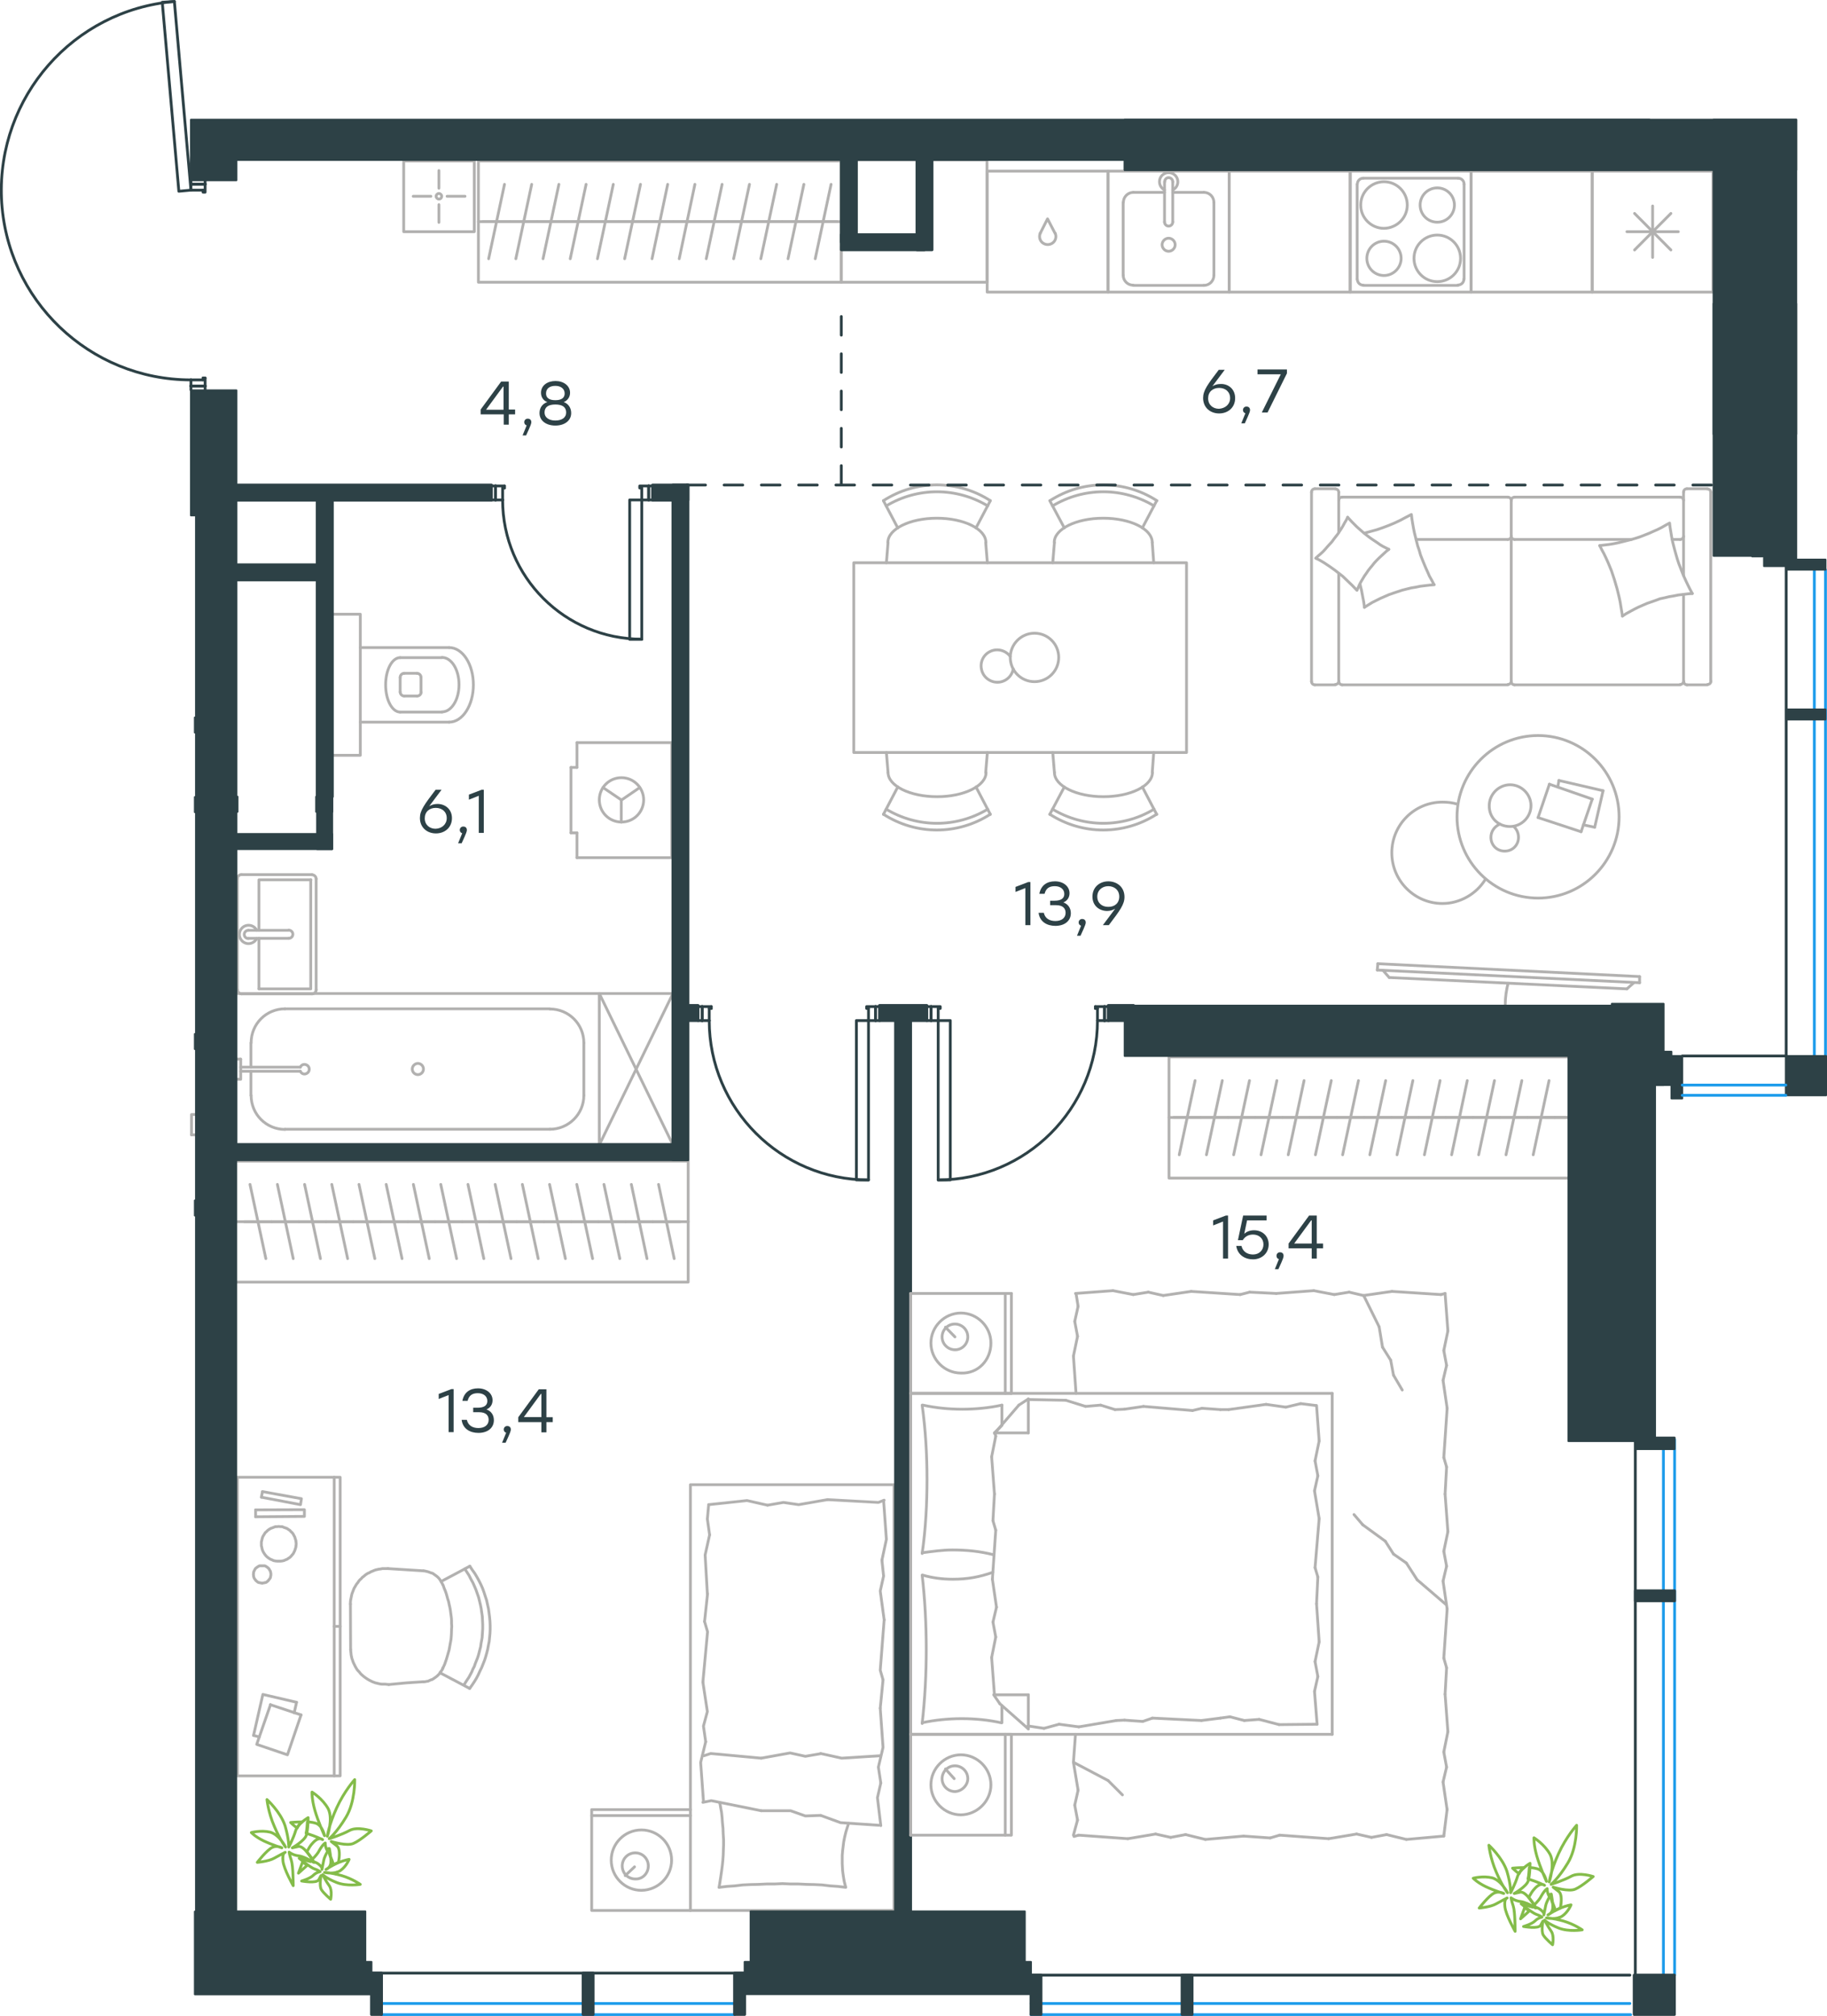 <?xml version="1.0" encoding="utf-8"?>
<!-- Generator: Adobe Illustrator 26.5.0, SVG Export Plug-In . SVG Version: 6.00 Build 0)  -->
<svg version="1.1" id="Слой_1" xmlns="http://www.w3.org/2000/svg" xmlns:xlink="http://www.w3.org/1999/xlink" x="0px" y="0px"
	 viewBox="0 0 980.7 1081.5" style="enable-background:new 0 0 980.7 1081.5;" xml:space="preserve">
<style type="text/css">
	.st0{fill:none;stroke:#B2B1B0;stroke-width:1.5;stroke-linecap:round;stroke-linejoin:round;stroke-miterlimit:10;}
	.st1{fill:none;stroke:#2D4146;stroke-width:1.5;stroke-linecap:round;stroke-linejoin:round;stroke-miterlimit:10;}
	.st2{fill:none;stroke:#2D4146;stroke-width:1.5;stroke-linecap:round;stroke-linejoin:round;stroke-miterlimit:22.926;}
	.st3{fill:#2D4146;stroke:#2D4146;stroke-linejoin:round;stroke-miterlimit:10;}
	
		.st4{fill:none;stroke:#2D4146;stroke-width:1.5;stroke-linecap:round;stroke-linejoin:round;stroke-miterlimit:22.926;stroke-dasharray:10,10,0,0,0,0;}
	.st5{fill:none;stroke:#1D9CEB;stroke-width:1.5;stroke-linecap:round;stroke-linejoin:round;stroke-miterlimit:22.926;}
	.st6{fill-rule:evenodd;clip-rule:evenodd;fill:#2D4146;stroke:#2D4146;stroke-linejoin:round;stroke-miterlimit:10;}
	.st7{fill:#2D4146;}
	.st8{fill:none;stroke:#B2B1B0;stroke-width:1.5;stroke-linecap:round;stroke-linejoin:round;stroke-miterlimit:22.926;}
	.st9{fill:none;stroke:#84BC4A;stroke-width:1.5;stroke-linecap:round;stroke-linejoin:round;stroke-miterlimit:22.926;}
</style>
<g>
	<path class="st0" d="M475.7,434.1c16.8,10.1,37.7,10.1,54.5,0"/>
	<path class="st0" d="M474.2,436.8c17.5,11.3,39.9,11.3,57.4,0"/>
	<line class="st0" x1="481.9" y1="422.2" x2="474.2" y2="436.9"/>
	<line class="st0" x1="523.9" y1="422.2" x2="531.6" y2="436.9"/>
	<line class="st0" x1="529.1" y1="414.5" x2="530" y2="403.7"/>
	<line class="st0" x1="476.7" y1="414.5" x2="475.8" y2="403.7"/>
	<path class="st0" d="M476.7,414.4c0,7.2,11.8,13,26.3,13s26.3-5.8,26.3-13"/>
	<path class="st0" d="M530.2,271.4c-16.8-10.1-37.7-10.1-54.5,0"/>
	<path class="st0" d="M531.6,268.6c-17.5-11.3-39.9-11.3-57.4,0"/>
	<line class="st0" x1="481.9" y1="283.2" x2="474.2" y2="268.6"/>
	<line class="st0" x1="523.9" y1="283.2" x2="531.6" y2="268.6"/>
	<line class="st0" x1="529.1" y1="291" x2="530" y2="301.9"/>
	<line class="st0" x1="476.7" y1="291" x2="475.8" y2="301.9"/>
	<path class="st0" d="M529.2,291c0-7.2-11.8-13-26.3-13s-26.3,5.8-26.3,13"/>
	<path class="st0" d="M619.5,271.4c-16.8-10.1-37.7-10.1-54.5,0"/>
	<path class="st0" d="M621,268.6c-17.5-11.3-39.9-11.3-57.4,0"/>
	<line class="st0" x1="613.2" y1="283.2" x2="620.9" y2="268.6"/>
	<line class="st0" x1="571.3" y1="283.2" x2="563.5" y2="268.6"/>
	<line class="st0" x1="566" y1="291" x2="565.1" y2="301.9"/>
	<line class="st0" x1="618.5" y1="291" x2="619.3" y2="301.9"/>
	<path class="st0" d="M618.5,291c0-7.2-11.7-13-26.3-13c-14.5,0-26.3,5.8-26.3,13"/>
	<path class="st0" d="M565,434.1c16.8,10.1,37.7,10.1,54.5,0"/>
	<path class="st0" d="M563.5,436.8c17.5,11.3,39.9,11.3,57.4,0"/>
	<line class="st0" x1="571.3" y1="422.2" x2="563.5" y2="436.9"/>
	<line class="st0" x1="613.2" y1="422.2" x2="620.9" y2="436.9"/>
	<line class="st0" x1="618.5" y1="414.5" x2="619.3" y2="403.7"/>
	<line class="st0" x1="566" y1="414.5" x2="565.1" y2="403.7"/>
	<path class="st0" d="M566,414.4c0,7.2,11.8,13,26.3,13s26.3-5.8,26.3-13"/>
	<path class="st0" d="M542.3,352.2c-2.4-3.3-6.9-4.5-10.6-2.8c-3.8,1.7-5.8,5.8-4.8,9.9c0.9,4,4.6,6.8,8.7,6.7
		c4.1-0.1,7.6-3.1,8.3-7.2"/>
	<path class="st0" d="M542.3,352.7c0,7.2,5.8,13,13,13s13-5.8,13-13s-5.8-13-13-13S542.3,345.6,542.3,352.7z"/>
	<rect x="458.3" y="301.9" class="st0" width="178.6" height="101.8"/>
</g>
<g>
	<line class="st0" x1="903.7" y1="308.8" x2="903.7" y2="264.1"/>
	<line class="st0" x1="813" y1="289.4" x2="875.7" y2="289.4"/>
	<line class="st0" x1="718.6" y1="285.6" x2="718.6" y2="264.1"/>
	<polyline class="st0" points="723.4,277.5 722.6,279.1 721.7,280.6 720.9,282.1 720,283.6 719,285.1 718.1,286.5 717,287.9 
		716,289.2 714.9,290.7 713.7,292 712.6,293.2 711.4,294.6 710.2,295.9 708.9,297.1 707.6,298.2 706.3,299.4 	"/>
	<polyline class="st0" points="730.1,313.5 730.4,315 730.8,316.5 731.4,319.7 732,322.8 732.2,324.2 732.4,325.8 	"/>
	<polyline class="st0" points="745.5,294.7 743.9,293.9 742.3,293.1 740.8,292.2 739.4,291.2 737.9,290.2 736.4,289.2 735,288.2 
		733.7,287.2 732.3,286.1 730.9,284.9 728.3,282.6 725.8,280.1 723.4,277.5 	"/>
	<polyline class="st0" points="908.4,318.4 907.2,316.2 906.1,314 905,311.7 904,309.5 903,307.1 902.1,304.8 901.2,302.5 
		900.4,300.1 899.7,297.7 899,295.2 898.4,292.9 897.8,290.5 897.3,288 896.9,285.5 896.5,283.1 896.2,280.6 894,281.8 891.9,283 
		889.7,284.1 887.4,285.1 885.2,286.1 882.9,287 880.6,287.9 878.2,288.7 875.8,289.4 873.4,290 871,290.6 868.6,291.2 866.1,291.7 
		863.6,292.1 861.1,292.4 858.7,292.7 	"/>
	<polyline class="st0" points="732.4,325.8 734.5,324.5 736.6,323.2 738.8,322.1 741,321 743.3,320 745.6,319 747.9,318.2 
		750.3,317.4 752.7,316.6 755.1,316 757.5,315.4 760,315 762.4,314.5 764.9,314.2 767.4,313.9 769.9,313.7 	"/>
	<polyline class="st0" points="769.7,313.5 768.5,311.2 767.3,309.1 766.3,306.8 765.3,304.6 764.3,302.2 763.4,300 762.5,297.7 
		761.8,295.2 761,292.9 760.4,290.5 759.8,288.1 759.2,285.7 758.7,283.2 758.3,280.9 757.9,278.4 757.6,276 754.5,277.6 
		751.5,279.2 748.5,280.6 745.4,281.9 742.2,283.1 739,284.2 735.7,285.1 732.4,286 	"/>
	<polyline class="st0" points="870.9,330.5 872.9,329.2 875.1,328 877.3,326.8 879.5,325.7 881.8,324.7 884.1,323.7 886.4,322.9 
		888.7,322.1 891.1,321.2 893.5,320.7 896,320.1 898.4,319.7 900.9,319.2 903.4,318.9 905.9,318.6 908.4,318.4 	"/>
	<polyline class="st0" points="706.3,299.5 707.8,300.2 709.4,301.1 710.9,302 712.4,303 713.9,304 715.3,305 716.7,306 
		718.1,307.1 720.8,309.2 723.4,311.7 725.9,314.1 728.4,316.7 729.1,315.1 729.8,313.5 730.6,312 731.5,310.5 732.4,309 
		733.4,307.6 734.4,306.1 735.5,304.7 736.6,303.4 737.7,302 738.9,300.7 740.2,299.4 741.5,298.2 742.8,297 744.1,295.8 
		745.5,294.7 	"/>
	<polyline class="st0" points="858.7,292.7 859.8,294.9 861,297.1 862.1,299.4 863.1,301.6 864.1,304 865,306.2 865.8,308.6 
		866.6,311 867.3,313.4 868,315.8 868.6,318.2 869.2,320.7 869.7,323.1 870.1,325.6 870.5,328 870.9,330.5 	"/>
	<path class="st0" d="M809.4,289.4c1,0,1.8-0.8,1.8-1.8"/>
	<line class="st0" x1="809.4" y1="289.4" x2="760.1" y2="289.4"/>
	<path class="st0" d="M901.9,289.4c1,0,1.8-0.8,1.8-1.8"/>
	<path class="st0" d="M811.2,287.6c0,1,0.8,1.8,1.8,1.8"/>
	<line class="st0" x1="897.6" y1="289.4" x2="901.9" y2="289.4"/>
	<path class="st0" d="M720.4,266.7c-1,0-1.8,0.8-1.8,1.8"/>
	<path class="st0" d="M718.7,365.6c0,1,0.8,1.8,1.8,1.8"/>
	<path class="st0" d="M811.2,268.5c0-1-0.8-1.8-1.8-1.8"/>
	<path class="st0" d="M809.4,367.2c1,0,1.8-0.8,1.8-1.8"/>
	<line class="st0" x1="809.4" y1="266.7" x2="720.4" y2="266.7"/>
	<line class="st0" x1="720.4" y1="367.4" x2="809.4" y2="367.4"/>
	<path class="st0" d="M903.7,268.5c0-1-0.8-1.8-1.8-1.8"/>
	<path class="st0" d="M901.9,367.2c1,0,1.8-0.8,1.8-1.8"/>
	<path class="st0" d="M905.5,262.2c-1,0-1.8,0.8-1.8,1.8"/>
	<path class="st0" d="M813,266.7c-1,0-1.8,0.8-1.8,1.8"/>
	<path class="st0" d="M811.2,365.6c0,1,0.8,1.8,1.8,1.8"/>
	<path class="st0" d="M704,365.6c0,1,0.8,1.8,1.8,1.8"/>
	<path class="st0" d="M716.8,367.2c1,0,1.8-0.8,1.8-1.8"/>
	<path class="st0" d="M705.8,262.2c-1,0-1.8,0.8-1.8,1.8"/>
	<path class="st0" d="M718.6,264.1c0-1-0.8-1.8-1.8-1.8"/>
	<path class="st0" d="M918.3,264.1c0-1-0.8-1.8-1.8-1.8"/>
	<path class="st0" d="M903.8,365.6c0,1,0.8,1.8,1.8,1.8"/>
	<path class="st0" d="M916.6,367.2c1,0,1.8-0.8,1.8-1.8"/>
	<line class="st0" x1="813" y1="266.7" x2="901.9" y2="266.7"/>
	<line class="st0" x1="811.2" y1="365.6" x2="811.2" y2="268.5"/>
	<line class="st0" x1="901.9" y1="367.4" x2="813" y2="367.4"/>
	<line class="st0" x1="704" y1="264.1" x2="704" y2="365.6"/>
	<line class="st0" x1="705.8" y1="367.4" x2="716.8" y2="367.4"/>
	<line class="st0" x1="718.6" y1="365.6" x2="718.6" y2="307.6"/>
	<line class="st0" x1="716.8" y1="262.2" x2="705.8" y2="262.2"/>
	<line class="st0" x1="903.7" y1="319" x2="903.7" y2="365.6"/>
	<line class="st0" x1="905.5" y1="367.4" x2="916.5" y2="367.4"/>
	<line class="st0" x1="918.3" y1="365.6" x2="918.3" y2="264.1"/>
	<line class="st0" x1="916.5" y1="262.2" x2="905.5" y2="262.2"/>
</g>
<polyline class="st0" points="386,1012.5 386.9,1006.8 387.3,1004 387.7,1001 388,998.2 388.2,995.4 388.3,992.5 388.4,989.8 
	388.4,986.8 388.2,983.8 388.1,980.9 387.8,977.9 387.6,975 387.3,972.2 386.8,969.5 386.6,968.2 386.3,967 "/>
<polyline class="st0" points="455.5,978.2 454.7,980.7 454,983 453.4,985.5 452.9,988 452.6,990.4 452.3,992.9 452.1,995.4 
	452.1,997.9 452.1,999.8 452.2,1001.7 452.3,1003.5 452.5,1005.2 452.8,1007.2 453.1,1009 453.5,1010.7 454,1012.5 449.8,1012 
	445.5,1011.7 441.3,1011.2 437.1,1011 432.8,1010.9 428.6,1010.7 424.3,1010.7 420,1010.5 415.8,1010.7 411.5,1010.7 407.3,1010.9 
	403,1011 398.7,1011.2 394.5,1011.7 390.2,1012 386,1012.5 "/>
<polyline class="st0" points="440.5,973.9 451.2,977.8 471.8,979.2 "/>
<polyline class="st0" points="377.3,966.9 381.8,966 408.6,971.4 "/>
<polyline class="st0" points="408.6,971.4 424.4,971.4 432.3,974.2 440.5,973.9 "/>
<polyline class="st0" points="472.8,979.4 471,964.4 472.8,956.5 "/>
<polyline class="st0" points="412,807.5 401,805 380.4,807.2 "/>
<polyline class="st0" points="474.6,804.8 471.5,806 444.2,804.5 "/>
<polyline class="st0" points="444.2,804.5 428.7,807.2 420.5,806 412,807.5 "/>
<polyline class="st0" points="380.9,823.4 378.5,834.2 379.7,855 "/>
<polyline class="st0" points="380.4,807.2 379.7,814.9 380.9,823.4 "/>
<polyline class="st0" points="378.8,934.4 376.1,945.5 377.6,966.2 "/>
<polyline class="st0" points="378.2,869.9 379.8,875.4 377.3,902.4 "/>
<polyline class="st0" points="377.3,902.4 379.7,918.2 377.6,926 378.8,934.4 "/>
<line class="st0" x1="379.8" y1="855" x2="378.2" y2="869.9"/>
<polyline class="st0" points="472.8,956.5 471.5,948 474,937.4 472.5,916.4 "/>
<polyline class="st0" points="473.4,837 475.8,825.8 474.3,805 "/>
<polyline class="st0" points="474,901.2 472.5,896 474.6,869 "/>
<polyline class="st0" points="474.6,869 472.5,853.5 474.3,845.5 473.4,837 "/>
<line class="st0" x1="472.5" y1="916.4" x2="474" y2="901.2"/>
<polyline class="st0" points="440.5,940.7 451.8,943.2 472.5,941.9 "/>
<polyline class="st0" points="377.9,941.9 381.5,940.7 408.6,943.2 "/>
<polyline class="st0" points="408.6,943.2 424.1,940.4 432.3,942.2 440.5,940.8 "/>
<line class="st0" x1="340.6" y1="1001.5" x2="335.6" y2="1006.2"/>
<path class="st0" d="M348,1001c0-3.9-3.1-7-7-7s-7,3.1-7,7s3.1,7,7,7C344.9,1008.2,348,1005,348,1001z"/>
<rect x="370.6" y="796.5" class="st0" width="109.3" height="228.4"/>
<path class="st0" d="M360.5,997.9c0-9-7.3-16.2-16.2-16.2c-9,0-16.2,7.3-16.2,16.2c0,9,7.3,16.2,16.2,16.2
	C353.3,1014,360.5,1006.8,360.5,997.9z"/>
<line class="st0" x1="317.6" y1="974" x2="370.6" y2="974"/>
<polyline class="st0" points="370.6,1024.9 317.6,1024.9 317.6,970.8 370.6,970.8 "/>
<polygon class="st0" points="140.3,828.2 140.3,827.2 140.5,826.4 140.7,825.5 141,824.5 141.4,823.8 141.9,823 142.4,822.2 
	143,821.7 143.7,821 144.4,820.5 145.2,820 146,819.7 146.8,819.4 147.8,819 148.7,819 149.6,818.9 150.6,819 151.5,819 
	152.4,819.4 153.3,819.7 154.1,820 154.8,820.5 155.6,821 156.2,821.7 156.8,822.2 157.4,823 157.8,823.8 158.2,824.5 158.5,825.5 
	158.8,826.4 158.9,827.2 159,828.2 158.9,829.2 158.8,830 158.5,831 158.2,831.9 157.8,832.7 157.4,833.5 156.8,834.2 156.2,834.9 
	155.6,835.5 154.8,836 154.1,836.5 153.3,836.8 152.4,837.2 151.5,837.4 150.6,837.5 149.6,837.5 148.7,837.5 147.8,837.4 
	146.8,837.2 146,836.8 145.2,836.5 144.4,836 143.7,835.5 143,834.9 142.4,834.2 141.9,833.5 141.4,832.7 141,831.9 140.7,831 
	140.5,830 140.3,829.2 "/>
<polygon class="st0" points="136,844.7 136.1,844.2 136.1,843.7 136.2,843.2 136.4,842.8 136.6,842.4 136.8,842 137.1,841.5 
	137.4,841.2 137.7,841 138.1,840.7 138.4,840.5 138.9,840.2 139.3,840 139.8,840 140.3,840 140.7,840 141.2,840 141.7,840 
	142.1,840 142.6,840.2 143,840.5 143.4,840.7 143.7,841 144,841.2 144.3,841.5 144.6,842 144.8,842.4 145.1,842.8 145.2,843.2 
	145.3,843.7 145.4,844.2 145.4,844.7 145.4,845 145.3,845.5 145.2,846 145.1,846.5 144.8,846.9 144.6,847.2 144.3,847.5 144,848 
	143.7,848.2 143.4,848.5 143,848.8 142.6,849 142.1,849 141.7,849.2 141.2,849.2 140.7,849.4 140.3,849.2 139.8,849.2 139.3,849 
	138.9,849 138.4,848.8 138.1,848.5 137.7,848.2 137.4,848 137.1,847.5 136.8,847.2 136.6,846.9 136.4,846.5 136.2,846 136.1,845.5 
	136.1,845 "/>
<polyline class="st0" points="140.3,803.2 161.3,807.2 161.8,804 140.9,800.2 "/>
<polyline class="st0" points="137.2,813.7 163.4,813.5 163.4,809.9 137.2,810 "/>
<line class="st0" x1="179.4" y1="872.5" x2="182.6" y2="872.5"/>
<line class="st0" x1="145.1" y1="914.5" x2="161.6" y2="920"/>
<line class="st0" x1="140.9" y1="800.2" x2="140.3" y2="803.2"/>
<line class="st0" x1="159.2" y1="913.2" x2="157.9" y2="918.9"/>
<polyline class="st0" points="161.6,920 154.3,941.4 137.8,935.8 145.2,914.5 "/>
<polyline class="st0" points="136.1,931 141.1,909 159.1,913.2 "/>
<line class="st0" x1="137.2" y1="810" x2="137.2" y2="813.7"/>
<line class="st0" x1="139.2" y1="931.8" x2="136.1" y2="931"/>
<line class="st0" x1="179.4" y1="792.5" x2="179.4" y2="952.7"/>
<rect x="127.4" y="792.5" class="st0" width="55.2" height="160.2"/>
<polyline class="st0" points="227.3,842.7 228.1,842.8 229,843 229.8,843.2 230.6,843.5 231.4,843.8 232.2,844 232.9,844.5 
	233.6,845 234.3,845.5 234.9,846 235.4,846.5 236,847.2 236.5,848 236.9,848.7 237.3,849.4 237.7,850.2 "/>
<polyline class="st0" points="237.7,894.8 237.4,895.7 236.9,896.4 236.4,897 235.9,897.9 235.4,898.4 234.8,899 234.2,899.5 
	233.5,900 232.8,900.5 232,901 231.3,901.2 230.6,901.5 229.8,901.9 229,902 228.1,902.2 227.3,902.2 "/>
<polyline class="st0" points="208.7,903.7 206.8,903.5 205.9,903.5 205,903.5 204.1,903.4 203.2,903.2 202.4,903 201.5,902.8 
	200.7,902.5 199.9,902.2 199.1,901.8 198.3,901.4 197.6,901 196.8,900.5 196.1,900 195.4,899.5 194.8,899 194.1,898.4 193.5,897.8 
	192.9,897 192.3,896.4 191.7,895.7 191.2,894.9 190.7,894 190.3,893.2 189.9,892.4 189.5,891.5 189.2,890.5 188.9,889.8 
	188.7,888.8 188.5,887.9 188.4,886.9 188.3,885.9 188.2,884.9 "/>
<polyline class="st0" points="252.2,840.2 253.5,842.2 254.8,844 256,846 257.1,848 258.1,850 259,852 259.8,854.2 260.5,856.4 
	261.2,858.5 261.7,860.8 262.2,863 262.5,865.2 262.8,867.5 263,869.7 263.1,872 263.1,874.2 263,876.4 262.8,878.5 262.6,880.5 
	262.2,882.5 261.8,884.7 261.3,886.7 260.7,888.8 260.1,890.7 259.3,892.7 258.5,894.7 257.6,896.5 256.7,898.5 255.7,900.4 
	254.6,902.2 253.4,904 252.1,905.8 "/>
<polyline class="st0" points="237.9,850.5 238.4,852 239,853.4 239.5,854.8 239.9,856.2 240.3,857.7 240.8,859.2 241.1,860.7 
	241.4,862 241.7,863.5 241.9,865 242.1,866.5 242.3,868 242.4,869.5 242.4,871 242.5,872.5 242.4,874 242.3,876.9 242.1,879.5 
	241.6,882.2 241.1,885 240.4,887.5 239.6,890.2 238.7,892.8 237.6,895.2 "/>
<polyline class="st0" points="249.5,841.7 250.7,843.5 251.8,845.2 252.8,847.2 253.8,849 254.7,851 255.5,852.9 256.2,854.9 
	256.9,856.9 257.4,858.9 257.9,861 258.3,863 258.6,865.2 258.9,867.2 259,869.4 259.1,871.5 259.1,873.8 259,875.4 258.9,877 
	258.8,878.5 258.5,880.2 258.2,881.8 258,883.4 257.6,884.9 257.2,886.5 256.8,888 256.3,889.5 255.7,891 255.1,892.5 254.6,894 
	253.8,895.5 253.2,897 252.4,898.5 251.7,899.8 250.9,901 250.1,902.2 249.3,903.5 "/>
<polyline class="st0" points="188.1,860.5 188.1,859.5 188.2,858.5 188.4,857.5 188.6,856.5 188.8,855.5 189,854.8 189.4,853.8 
	189.7,853 190.1,852 190.6,851.2 191,850.5 191.5,849.7 192.1,849 192.6,848.2 193.2,847.5 193.9,846.9 194.5,846.2 195.2,845.7 
	196,845 196.7,844.5 197.5,844 198.3,843.7 199.1,843.2 199.9,842.9 200.8,842.5 201.6,842.2 202.5,842 203.4,841.8 204.3,841.7 
	205.3,841.5 206.2,841.5 207.2,841.5 208.3,841.5 "/>
<line class="st0" x1="252.1" y1="905.8" x2="236.2" y2="897.4"/>
<line class="st0" x1="252.2" y1="840.2" x2="236.8" y2="848.4"/>
<line class="st0" x1="208.2" y1="841.5" x2="227.3" y2="842.7"/>
<polyline class="st0" points="208.7,903.7 218.2,902.8 227.3,902.2 "/>
<line class="st0" x1="188.1" y1="860.5" x2="188.2" y2="884.9"/>
<line class="st0" x1="102.8" y1="608.8" x2="105.2" y2="608.8"/>
<polyline class="st0" points="102.8,608.8 102.8,597.9 105.2,597.9 "/>
<line class="st0" x1="134.7" y1="587.7" x2="134.7" y2="574.7"/>
<path class="st0" d="M161.2,574.7c0.5,1.1,1.7,1.7,2.8,1.4c1.2-0.3,2-1.3,2-2.5s-0.8-2.2-2-2.5s-2.3,0.3-2.8,1.4"/>
<line class="st0" x1="129.2" y1="574.7" x2="161.2" y2="574.7"/>
<line class="st0" x1="129.2" y1="572.5" x2="161.2" y2="572.5"/>
<line class="st0" x1="129.2" y1="568.2" x2="126.9" y2="568.2"/>
<polyline class="st0" points="129.2,568.2 129.2,579 126.9,579 "/>
<path class="st0" d="M221.3,573.5c0,1.6,1.3,3,3,3c1.6,0,3-1.3,3-3c0-1.6-1.3-3-3-3C222.7,570.5,221.3,571.9,221.3,573.5z"/>
<path class="st0" d="M134.8,587.7c0,10.1,8.1,18.2,18.2,18.2"/>
<path class="st0" d="M153,541.2c-10.1,0-18.2,8.1-18.2,18.2"/>
<path class="st0" d="M295.2,605.8c10,0,18.2-8.1,18.2-18.2"/>
<path class="st0" d="M313.4,559.5c0-10.1-8.1-18.2-18.2-18.2"/>
<line class="st0" x1="134.7" y1="559.5" x2="134.7" y2="572.5"/>
<line class="st0" x1="153" y1="605.8" x2="295.2" y2="605.8"/>
<line class="st0" x1="313.4" y1="587.7" x2="313.4" y2="559.5"/>
<line class="st0" x1="295.2" y1="541.2" x2="152.9" y2="541.2"/>
<polyline class="st0" points="321.7,614.2 321.7,533 126.9,533 "/>
<g>
	<line class="st0" x1="139" y1="503.4" x2="139" y2="530.5"/>
	<polyline class="st0" points="139,499.1 139,472 166.9,472 	"/>
	<polyline class="st0" points="166.8,472 166.8,530.5 139,530.5 	"/>
	<path class="st0" d="M167.5,533.2c1.2,0,2.2-1,2.2-2.2"/>
	<path class="st0" d="M169.7,471.5c0-1.2-1-2.2-2.2-2.2"/>
	<path class="st0" d="M127.5,531c0,1.2,1,2.2,2.2,2.2"/>
	<path class="st0" d="M129.6,469.2c-1.2,0-2.2,1-2.2,2.2"/>
	<path class="st0" d="M155,503.4c1.2,0,2.2-1,2.2-2.2s-1-2.2-2.2-2.2"/>
	<line class="st0" x1="133.3" y1="503.4" x2="155" y2="503.4"/>
	<path class="st0" d="M133.3,499.1c-1.2,0-2.2,1-2.2,2.2s1,2.2,2.2,2.2"/>
	<line class="st0" x1="133.3" y1="499.1" x2="155" y2="499.1"/>
	<path class="st0" d="M137.8,499.1c-1-2.1-3.3-3.1-5.5-2.6s-3.8,2.5-3.8,4.8s1.6,4.3,3.8,4.8s4.5-0.6,5.5-2.6"/>
	<line class="st0" x1="129.6" y1="533.2" x2="167.5" y2="533.2"/>
	<line class="st0" x1="169.7" y1="531" x2="169.7" y2="471.5"/>
	<line class="st0" x1="167.5" y1="469.2" x2="129.6" y2="469.2"/>
	<line class="st0" x1="127.4" y1="471.5" x2="127.4" y2="531"/>
</g>
<line class="st0" x1="309.7" y1="411.7" x2="306.5" y2="411.7"/>
<line class="st0" x1="309.7" y1="446.8" x2="306.5" y2="446.8"/>
<line class="st0" x1="309.7" y1="398.4" x2="309.7" y2="411.7"/>
<line class="st0" x1="309.7" y1="460.1" x2="309.7" y2="446.8"/>
<polyline class="st0" points="343.4,422.5 333.6,429.2 323.7,422.5 "/>
<line class="st0" x1="333.5" y1="429.2" x2="333.5" y2="441.1"/>
<path class="st0" d="M333.6,417.2c-6.6,0-11.9,5.3-11.9,11.9S327,441,333.6,441s11.9-5.3,11.9-11.9
	C345.5,422.6,340.2,417.2,333.6,417.2z"/>
<line class="st0" x1="360.6" y1="398.4" x2="309.7" y2="398.4"/>
<line class="st0" x1="306.5" y1="411.7" x2="306.5" y2="446.8"/>
<polyline class="st0" points="309.7,460.1 360.6,460.1 360.6,398.4 "/>
<line class="st0" x1="365" y1="655.4" x2="350.4" y2="655.4"/>
<line class="st0" x1="353.5" y1="635.4" x2="361.9" y2="675.2"/>
<line class="st0" x1="350.4" y1="655.4" x2="335.8" y2="655.4"/>
<line class="st0" x1="338.9" y1="635.4" x2="347.3" y2="675.2"/>
<line class="st0" x1="335.8" y1="655.4" x2="321.2" y2="655.4"/>
<line class="st0" x1="324.2" y1="635.4" x2="332.7" y2="675.2"/>
<line class="st0" x1="321.2" y1="655.4" x2="306.6" y2="655.4"/>
<line class="st0" x1="309.6" y1="635.4" x2="318.1" y2="675.2"/>
<line class="st0" x1="306.6" y1="655.4" x2="292" y2="655.4"/>
<line class="st0" x1="295" y1="635.4" x2="303.5" y2="675.2"/>
<line class="st0" x1="292" y1="655.4" x2="277.3" y2="655.4"/>
<line class="st0" x1="280.4" y1="635.4" x2="288.9" y2="675.2"/>
<line class="st0" x1="277.3" y1="655.4" x2="262.7" y2="655.4"/>
<line class="st0" x1="265.8" y1="635.4" x2="274.3" y2="675.2"/>
<line class="st0" x1="262.7" y1="655.4" x2="248.1" y2="655.4"/>
<line class="st0" x1="251.2" y1="635.4" x2="259.7" y2="675.2"/>
<line class="st0" x1="248.1" y1="655.4" x2="233.5" y2="655.4"/>
<line class="st0" x1="236.6" y1="635.4" x2="245.1" y2="675.2"/>
<line class="st0" x1="233.5" y1="655.4" x2="218.9" y2="655.4"/>
<line class="st0" x1="221.9" y1="635.4" x2="230.4" y2="675.2"/>
<line class="st0" x1="369.4" y1="655.4" x2="126.9" y2="655.4"/>
<line class="st0" x1="218.9" y1="655.4" x2="204.3" y2="655.4"/>
<line class="st0" x1="207.3" y1="635.4" x2="215.8" y2="675.2"/>
<line class="st0" x1="204.3" y1="655.4" x2="189.6" y2="655.4"/>
<line class="st0" x1="192.7" y1="635.4" x2="201.2" y2="675.2"/>
<line class="st0" x1="189.6" y1="655.4" x2="175" y2="655.4"/>
<line class="st0" x1="178.1" y1="635.4" x2="186.6" y2="675.2"/>
<line class="st0" x1="175" y1="655.4" x2="160.4" y2="655.4"/>
<line class="st0" x1="163.5" y1="635.4" x2="172" y2="675.2"/>
<line class="st0" x1="160.4" y1="655.4" x2="145.8" y2="655.4"/>
<line class="st0" x1="148.9" y1="635.4" x2="157.4" y2="675.2"/>
<line class="st0" x1="145.8" y1="655.4" x2="131.2" y2="655.4"/>
<line class="st0" x1="134.2" y1="635.4" x2="142.7" y2="675.2"/>
<polyline class="st0" points="126.9,687.8 369.4,687.8 369.4,622.9 126.9,622.9 "/>
<line class="st0" x1="630" y1="599.5" x2="644.6" y2="599.5"/>
<line class="st0" x1="641.5" y1="579.7" x2="633" y2="619.5"/>
<line class="st0" x1="644.6" y1="599.5" x2="659.2" y2="599.5"/>
<line class="st0" x1="656.1" y1="579.7" x2="647.6" y2="619.5"/>
<line class="st0" x1="659.2" y1="599.5" x2="673.8" y2="599.5"/>
<line class="st0" x1="670.7" y1="579.7" x2="662.2" y2="619.5"/>
<line class="st0" x1="673.8" y1="599.5" x2="688.4" y2="599.5"/>
<line class="st0" x1="685.4" y1="579.7" x2="676.9" y2="619.5"/>
<line class="st0" x1="688.4" y1="599.5" x2="703" y2="599.5"/>
<line class="st0" x1="700" y1="579.7" x2="691.5" y2="619.5"/>
<line class="st0" x1="703" y1="599.5" x2="717.7" y2="599.5"/>
<line class="st0" x1="714.6" y1="579.7" x2="706.1" y2="619.5"/>
<line class="st0" x1="717.7" y1="599.5" x2="732.3" y2="599.5"/>
<line class="st0" x1="729.2" y1="579.7" x2="720.7" y2="619.5"/>
<line class="st0" x1="732.3" y1="599.5" x2="746.9" y2="599.5"/>
<line class="st0" x1="743.8" y1="579.7" x2="735.3" y2="619.5"/>
<line class="st0" x1="746.9" y1="599.5" x2="761.5" y2="599.5"/>
<line class="st0" x1="758.4" y1="579.7" x2="749.9" y2="619.5"/>
<line class="st0" x1="761.5" y1="599.5" x2="776.1" y2="599.5"/>
<line class="st0" x1="773" y1="579.7" x2="764.6" y2="619.5"/>
<line class="st0" x1="776.1" y1="599.5" x2="790.7" y2="599.5"/>
<line class="st0" x1="787.6" y1="579.7" x2="779.2" y2="619.5"/>
<line class="st0" x1="790.7" y1="599.5" x2="805.3" y2="599.5"/>
<line class="st0" x1="802.2" y1="579.7" x2="793.7" y2="619.5"/>
<line class="st0" x1="805.3" y1="599.5" x2="819.9" y2="599.5"/>
<line class="st0" x1="816.9" y1="579.7" x2="808.4" y2="619.5"/>
<line class="st0" x1="819.9" y1="599.5" x2="834.6" y2="599.5"/>
<line class="st0" x1="831.5" y1="579.7" x2="823" y2="619.5"/>
<line class="st0" x1="627.5" y1="599.5" x2="841.9" y2="599.5"/>
<line class="st0" x1="834.5" y1="599.5" x2="849.2" y2="599.5"/>
<line class="st0" x1="849.2" y1="599.5" x2="863.8" y2="599.5"/>
<line class="st0" x1="863.8" y1="599.5" x2="878.4" y2="599.5"/>
<line class="st0" x1="829.6" y1="599.5" x2="840.1" y2="599.5"/>
<polyline class="st0" points="841.9,632 627.5,632 627.5,567 841.9,567 "/>
<line class="st0" x1="235.6" y1="109.8" x2="235.6" y2="119.3"/>
<line class="st0" x1="231.3" y1="105.3" x2="221.8" y2="105.3"/>
<line class="st0" x1="235.6" y1="101" x2="235.6" y2="91.5"/>
<line class="st0" x1="240" y1="105.3" x2="249.6" y2="105.3"/>
<path class="st0" d="M237.1,105.3c0-0.8-0.7-1.5-1.5-1.5s-1.5,0.7-1.5,1.5s0.7,1.5,1.5,1.5C236.5,106.8,237.1,106.1,237.1,105.3z"/>
<rect x="216.7" y="86.4" class="st0" width="37.9" height="37.9"/>
<line class="st0" x1="259.2" y1="118.9" x2="273.8" y2="118.9"/>
<line class="st0" x1="270.8" y1="98.9" x2="262.3" y2="138.8"/>
<line class="st0" x1="273.8" y1="118.9" x2="288.4" y2="118.9"/>
<line class="st0" x1="285.4" y1="98.9" x2="276.9" y2="138.8"/>
<line class="st0" x1="288.4" y1="118.9" x2="303.1" y2="118.9"/>
<line class="st0" x1="300" y1="98.9" x2="291.5" y2="138.8"/>
<line class="st0" x1="303.1" y1="118.9" x2="317.7" y2="118.9"/>
<line class="st0" x1="314.6" y1="98.9" x2="306.1" y2="138.8"/>
<line class="st0" x1="317.7" y1="118.9" x2="332.3" y2="118.9"/>
<line class="st0" x1="329.2" y1="98.9" x2="320.7" y2="138.8"/>
<line class="st0" x1="332.3" y1="118.9" x2="346.9" y2="118.9"/>
<line class="st0" x1="343.8" y1="98.9" x2="335.3" y2="138.8"/>
<line class="st0" x1="346.9" y1="118.9" x2="361.5" y2="118.9"/>
<line class="st0" x1="358.4" y1="98.9" x2="350" y2="138.8"/>
<line class="st0" x1="256.8" y1="118.9" x2="451.6" y2="118.9"/>
<line class="st0" x1="361.5" y1="118.9" x2="376.1" y2="118.9"/>
<line class="st0" x1="373" y1="98.9" x2="364.6" y2="138.8"/>
<line class="st0" x1="376.1" y1="118.9" x2="390.7" y2="118.9"/>
<line class="st0" x1="387.6" y1="98.9" x2="379.1" y2="138.8"/>
<line class="st0" x1="390.7" y1="118.9" x2="405.3" y2="118.9"/>
<line class="st0" x1="402.3" y1="98.9" x2="393.8" y2="138.8"/>
<line class="st0" x1="405.3" y1="118.9" x2="419.9" y2="118.9"/>
<line class="st0" x1="416.9" y1="98.9" x2="408.4" y2="138.8"/>
<line class="st0" x1="419.9" y1="118.9" x2="434.6" y2="118.9"/>
<line class="st0" x1="431.5" y1="98.9" x2="423" y2="138.8"/>
<line class="st0" x1="434.6" y1="118.9" x2="449.2" y2="118.9"/>
<line class="st0" x1="446.1" y1="98.9" x2="437.6" y2="138.8"/>
<polyline class="st0" points="451.6,132.4 451.6,151.4 256.8,151.4 256.8,86.4 451.6,86.4 "/>
<g>
	<line class="st0" x1="608.3" y1="103.2" x2="625.1" y2="103.2"/>
	<path class="st0" d="M623.8,131.3c0,1.9,1.6,3.5,3.5,3.5s3.5-1.6,3.5-3.5s-1.6-3.5-3.5-3.5C625.4,127.8,623.8,129.4,623.8,131.3z"
		/>
	<path class="st0" d="M625.1,119.1c0,1.2,1,2.2,2.2,2.2s2.2-1,2.2-2.2"/>
	<line class="st0" x1="625.1" y1="97.5" x2="625.1" y2="119.1"/>
	<path class="st0" d="M629.5,97.5c0-1.2-1-2.2-2.2-2.2s-2.1,1-2.1,2.2"/>
	<line class="st0" x1="629.5" y1="97.5" x2="629.5" y2="119.1"/>
	<path class="st0" d="M629.5,101.9c2.1-1,3.1-3.3,2.6-5.5s-2.5-3.8-4.8-3.8s-4.3,1.6-4.8,3.8c-0.5,2.2,0.6,4.5,2.6,5.5"/>
	<path class="st0" d="M608.4,103.2c-3,0-5.4,2.4-5.4,5.4"/>
	<path class="st0" d="M651.6,108.6c0-3-2.4-5.4-5.4-5.4"/>
	<path class="st0" d="M602.9,147.6c0,3,2.4,5.4,5.4,5.4"/>
	<path class="st0" d="M646.2,153.1c3,0,5.4-2.4,5.4-5.4"/>
	<line class="st0" x1="602.9" y1="108.6" x2="602.9" y2="147.6"/>
	<line class="st0" x1="608.3" y1="153.1" x2="646.2" y2="153.1"/>
	<line class="st0" x1="651.6" y1="147.6" x2="651.6" y2="108.6"/>
	<line class="st0" x1="646.2" y1="103.2" x2="629.5" y2="103.2"/>
	<rect x="594.8" y="91.8" class="st0" width="65" height="64.9"/>
	<path class="st0" d="M755.4,110c0-6.9-5.6-12.5-12.5-12.5s-12.5,5.6-12.5,12.5s5.6,12.5,12.5,12.5
		C749.8,122.4,755.4,116.9,755.4,110z"/>
	<path class="st0" d="M780.7,110c0-5.1-4.1-9.2-9.2-9.2c-5.1,0-9.2,4.1-9.2,9.2s4.1,9.2,9.2,9.2C776.6,119.2,780.7,115.1,780.7,110z
		"/>
	<path class="st0" d="M784,138.6c0-6.9-5.6-12.5-12.5-12.5s-12.5,5.6-12.5,12.5s5.6,12.5,12.5,12.5C778.4,151.1,784,145.6,784,138.6
		z"/>
	<path class="st0" d="M752.1,138.6c0-5.1-4.1-9.2-9.2-9.2c-5.1,0-9.2,4.1-9.2,9.2c0,5.1,4.1,9.2,9.2,9.2S752.1,143.6,752.1,138.6z"
		/>
	<path class="st0" d="M785.9,98.8c0-1.8-1.4-3.2-3.2-3.2"/>
	<path class="st0" d="M731.8,95.6c-1.8,0-3.2,1.4-3.2,3.2"/>
	<path class="st0" d="M782.6,152.9c1.8,0,3.2-1.4,3.2-3.2"/>
	<path class="st0" d="M728.6,149.8c0,1.8,1.4,3.2,3.2,3.2"/>
	<line class="st0" x1="782.6" y1="95.6" x2="731.8" y2="95.6"/>
	<line class="st0" x1="785.9" y1="149.8" x2="785.9" y2="98.9"/>
	<line class="st0" x1="731.8" y1="153.1" x2="782.6" y2="153.1"/>
	<line class="st0" x1="728.5" y1="98.9" x2="728.5" y2="149.8"/>
	<rect x="724.7" y="91.8" class="st0" width="64.9" height="64.9"/>
	<path class="st0" d="M558.4,125.1c-0.8,1.8-0.3,4,1.3,5.2s3.8,1.2,5.4,0c1.6-1.2,2.1-3.4,1.3-5.2"/>
	<polyline class="st0" points="558.4,125.1 562.3,117.4 566.3,125.1 	"/>
	<rect x="529.9" y="91.8" class="st0" width="64.9" height="64.9"/>
	<line class="st0" x1="896.9" y1="114.5" x2="877.4" y2="134.1"/>
	<line class="st0" x1="896.9" y1="134.1" x2="877.4" y2="114.5"/>
	<line class="st0" x1="887.1" y1="110.5" x2="887.1" y2="138.1"/>
	<line class="st0" x1="900.9" y1="124.3" x2="873.3" y2="124.3"/>
	<rect x="854.6" y="91.8" class="st0" width="64.9" height="64.9"/>
	<rect x="659.8" y="91.8" class="st0" width="65" height="64.9"/>
	<rect x="789.7" y="91.8" class="st0" width="65" height="64.9"/>
	<rect x="451.6" y="85.8" class="st0" width="78.2" height="65.6"/>
</g>
<path class="st0" d="M223.9,373.4c1.2,0,2.2-1,2.2-2.2"/>
<path class="st0" d="M226,363.4c0-1.2-1-2.2-2.2-2.2"/>
<path class="st0" d="M214.8,371.2c0,1.2,1,2.2,2.2,2.2"/>
<path class="st0" d="M217,361.2c-1.2,0-2.2,1-2.2,2.2"/>
<line class="st0" x1="216.9" y1="373.4" x2="223.9" y2="373.4"/>
<line class="st0" x1="226" y1="371.2" x2="226" y2="363.5"/>
<line class="st0" x1="223.9" y1="361.2" x2="216.9" y2="361.2"/>
<line class="st0" x1="214.8" y1="363.5" x2="214.8" y2="371.2"/>
<path class="st0" d="M214.8,352.8c-4.3,0-7.8,6.5-7.8,14.6s3.5,14.6,7.8,14.6"/>
<line class="st0" x1="237.3" y1="382" x2="214.8" y2="382"/>
<path class="st0" d="M237.3,381.9c5,0,9.1-6.5,9.1-14.6s-4.1-14.6-9.1-14.6"/>
<line class="st0" x1="237.3" y1="352.8" x2="214.8" y2="352.8"/>
<path class="st0" d="M241.1,387.4c7.2,0,13-9,13-20c0-11.1-5.8-20-13-20"/>
<line class="st0" x1="241.1" y1="387.4" x2="193.4" y2="387.4"/>
<line class="st0" x1="241.1" y1="347.4" x2="193.4" y2="347.4"/>
<polyline class="st0" points="178.4,405.2 193.4,405.2 193.4,329.5 178.4,329.5 "/>
<polyline class="st0" points="361.2,614.2 321.7,533 361.2,533 321.7,614.2 "/>
<line class="st1" x1="102.5" y1="207.1" x2="102.5" y2="209.2"/>
<polyline class="st1" points="102.5,96.6 102.5,98.8 102.5,102 "/>
<line class="st1" x1="102.5" y1="203.8" x2="102.5" y2="207.1"/>
<path class="st1" d="M93.6,0.8C39.4,5.4-1.5,52,0.8,106.5c2.4,54.4,47.2,97.3,101.7,97.3"/>
<line class="st1" x1="110.1" y1="207.1" x2="110.1" y2="202.8"/>
<line class="st1" x1="110.1" y1="98.8" x2="110.1" y2="96.6"/>
<line class="st1" x1="102.5" y1="102" x2="109" y2="102"/>
<polyline class="st1" points="110.1,98.8 110.1,103.1 109,103.1 109,102 "/>
<line class="st1" x1="109" y1="203.8" x2="109" y2="202.8"/>
<line class="st1" x1="110.1" y1="209.2" x2="110.1" y2="207.1"/>
<line class="st1" x1="102.5" y1="203.8" x2="109" y2="203.8"/>
<line class="st1" x1="109" y1="202.8" x2="110.1" y2="202.8"/>
<line class="st1" x1="102.5" y1="98.8" x2="110.1" y2="98.8"/>
<line class="st1" x1="102.5" y1="207.1" x2="110.1" y2="207.1"/>
<line class="st1" x1="102.5" y1="98.8" x2="110.1" y2="98.8"/>
<line class="st1" x1="102.5" y1="207.1" x2="110.1" y2="207.1"/>
<polygon class="st1" points="100.4,78.3 93.6,0.8 87.1,1.2 89.2,25 96,102.6 102.5,102 "/>
<line class="st1" x1="376.9" y1="547.5" x2="374.8" y2="547.5"/>
<polyline class="st1" points="472.2,547.5 470,547.5 466.2,547.5 "/>
<line class="st1" x1="380.7" y1="547.5" x2="376.9" y2="547.5"/>
<path class="st1" d="M380.7,547.5c0,47.2,38.3,85.5,85.5,85.5"/>
<line class="st1" x1="376.9" y1="540" x2="381.8" y2="540"/>
<line class="st1" x1="470" y1="540" x2="472.2" y2="540"/>
<line class="st1" x1="466.2" y1="547.5" x2="466.2" y2="541"/>
<polyline class="st1" points="470,540 465.2,540 465.2,541 466.2,541 "/>
<line class="st1" x1="380.7" y1="541" x2="381.8" y2="541"/>
<line class="st1" x1="374.8" y1="540" x2="376.9" y2="540"/>
<line class="st1" x1="380.7" y1="547.5" x2="380.7" y2="541"/>
<line class="st1" x1="381.8" y1="541" x2="381.8" y2="540"/>
<line class="st1" x1="470" y1="547.5" x2="470" y2="540"/>
<line class="st1" x1="376.9" y1="547.5" x2="376.9" y2="540"/>
<line class="st1" x1="470" y1="547.5" x2="470" y2="540"/>
<line class="st1" x1="376.9" y1="547.5" x2="376.9" y2="540"/>
<polygon class="st1" points="466.2,633 459.7,633 459.7,609.4 459.7,547.5 466.2,547.5 466.2,571.4 "/>
<line class="st1" x1="592.9" y1="547.5" x2="595.1" y2="547.5"/>
<polyline class="st1" points="497.6,547.5 499.8,547.5 503.6,547.5 "/>
<line class="st1" x1="589.1" y1="547.5" x2="592.9" y2="547.5"/>
<path class="st1" d="M503.6,633c47.2,0,85.5-38.3,85.5-85.5"/>
<line class="st1" x1="592.9" y1="540" x2="588" y2="540"/>
<line class="st1" x1="499.8" y1="540" x2="497.6" y2="540"/>
<line class="st1" x1="503.6" y1="547.5" x2="503.6" y2="541"/>
<polyline class="st1" points="499.8,540 504.7,540 504.7,541 503.6,541 "/>
<line class="st1" x1="589.1" y1="541" x2="588" y2="541"/>
<line class="st1" x1="595.1" y1="540" x2="592.9" y2="540"/>
<line class="st1" x1="589.1" y1="547.5" x2="589.1" y2="541"/>
<line class="st1" x1="588" y1="541" x2="588" y2="540"/>
<line class="st1" x1="499.8" y1="547.5" x2="499.8" y2="540"/>
<line class="st1" x1="592.9" y1="547.5" x2="592.9" y2="540"/>
<line class="st1" x1="499.8" y1="547.5" x2="499.8" y2="540"/>
<line class="st1" x1="592.9" y1="547.5" x2="592.9" y2="540"/>
<polygon class="st1" points="503.6,571.4 503.6,633 510.1,633 510.1,609.4 510.1,547.5 503.6,547.5 "/>
<line class="st1" x1="266" y1="268.2" x2="263.8" y2="268.2"/>
<polyline class="st1" points="350.4,268.2 348.2,268.2 344.5,268.2 "/>
<line class="st1" x1="269.8" y1="268.2" x2="266" y2="268.2"/>
<path class="st1" d="M269.8,268.2c0,41.3,33.4,74.7,74.7,74.7"/>
<line class="st1" x1="266" y1="260.7" x2="270.8" y2="260.7"/>
<line class="st1" x1="348.2" y1="260.7" x2="350.4" y2="260.7"/>
<line class="st1" x1="344.5" y1="268.2" x2="344.5" y2="261.8"/>
<polyline class="st1" points="348.2,260.7 343.4,260.7 343.4,261.8 344.5,261.8 "/>
<line class="st1" x1="269.8" y1="261.8" x2="270.8" y2="261.8"/>
<line class="st1" x1="263.8" y1="260.7" x2="266" y2="260.7"/>
<line class="st1" x1="269.8" y1="268.2" x2="269.8" y2="261.8"/>
<line class="st1" x1="270.8" y1="261.8" x2="270.8" y2="260.7"/>
<line class="st1" x1="348.2" y1="268.2" x2="348.2" y2="260.7"/>
<line class="st1" x1="266" y1="268.2" x2="266" y2="260.7"/>
<line class="st1" x1="348.2" y1="268.2" x2="348.2" y2="260.7"/>
<line class="st1" x1="266" y1="268.2" x2="266" y2="260.7"/>
<polygon class="st1" points="344.5,343 338,343 338,319.2 338,268.2 344.5,268.2 344.5,292.1 "/>
<rect x="492.2" y="78.5" class="st2" width="8.1" height="55.5"/>
<rect x="451.6" y="125.9" class="st2" width="44.6" height="8.1"/>
<rect x="451.6" y="78.3" class="st2" width="8.1" height="51.6"/>
<rect x="170.3" y="265.4" class="st2" width="8.1" height="162"/>
<rect x="123.7" y="447.4" class="st3" width="54.6" height="8.1"/>
<rect x="120.8" y="260.2" class="st2" width="143" height="8.1"/>
<rect x="350.3" y="260.2" class="st2" width="19" height="8.1"/>
<rect x="361.2" y="260.2" class="st2" width="8.1" height="362"/>
<rect x="125.9" y="614" class="st2" width="240.6" height="8.1"/>
<rect x="367.8" y="539.4" class="st2" width="6.9" height="8.1"/>
<rect x="472.1" y="539.4" class="st2" width="25.4" height="8.1"/>
<rect x="480.7" y="544.9" class="st2" width="8.1" height="485.9"/>
<rect x="594.9" y="539.4" class="st2" width="13.6" height="8.1"/>
<rect x="126.3" y="303" class="st2" width="48.6" height="8.1"/>
<line class="st4" x1="368.7" y1="260.2" x2="919.8" y2="260.2"/>
<line class="st4" x1="451.6" y1="169.8" x2="451.6" y2="260.2"/>
<line class="st5" x1="979.9" y1="305.7" x2="979.9" y2="566.5"/>
<line class="st5" x1="973.9" y1="305.7" x2="973.9" y2="566.5"/>
<line class="st2" x1="958.8" y1="198.3" x2="958.8" y2="566.5"/>
<line class="st5" x1="204.8" y1="1080.8" x2="394.3" y2="1080.8"/>
<line class="st5" x1="204.8" y1="1074.8" x2="394.3" y2="1074.8"/>
<line class="st2" x1="199.4" y1="1058.5" x2="406.4" y2="1058.5"/>
<rect x="199.4" y="1058.5" class="st2" width="5.4" height="22.2"/>
<rect x="313" y="1058.5" class="st2" width="5.4" height="22.2"/>
<rect x="394.3" y="1058.5" class="st2" width="5.4" height="22.2"/>
<line class="st5" x1="553.4" y1="1080.8" x2="875.3" y2="1080.8"/>
<line class="st5" x1="553.4" y1="1074.8" x2="874.9" y2="1074.8"/>
<line class="st2" x1="553.4" y1="1059.6" x2="874.9" y2="1059.6"/>
<rect x="553.4" y="1059.6" class="st2" width="5.4" height="21.1"/>
<rect x="634.5" y="1059.6" class="st2" width="5.4" height="21.1"/>
<line class="st5" x1="898.9" y1="772.2" x2="898.9" y2="1059.6"/>
<line class="st5" x1="892.9" y1="772.2" x2="892.9" y2="1059.6"/>
<line class="st2" x1="877.8" y1="772.2" x2="877.8" y2="1059.6"/>
<rect x="877.8" y="853.4" class="st2" width="21.1" height="5.4"/>
<rect x="877.2" y="1059.6" class="st2" width="21.6" height="21.1"/>
<polygon class="st6" points="553.4,1052.5 550.1,1052.5 550.1,1025.4 488.8,1025.4 488.8,547.5 497.5,547.5 497.5,539.4 
	472.1,539.4 472.1,547.5 480.7,547.5 480.7,1025.4 402.9,1025.4 402.9,1052.5 399.7,1052.5 399.7,1058.5 394.3,1058.5 394.3,1080.6 
	399.7,1080.6 399.7,1069.8 553.4,1069.8 553.4,1080.6 558.8,1080.6 558.8,1059.6 553.4,1059.6 "/>
<rect x="313" y="1058.5" class="st6" width="5.4" height="22.2"/>
<rect x="634.5" y="1059.6" class="st6" width="5.4" height="21.1"/>
<rect x="877.8" y="853.4" class="st6" width="21.1" height="5.4"/>
<rect x="877.2" y="1059.6" class="st6" width="21.6" height="21.1"/>
<g>
	<path class="st7" d="M276.5,222.3h-3.4v5.5h-2.7v-5.5H258v-2.6l11-15h4.1v15h3.4V222.3z M270.3,219.8v-12.4H270l-9.1,12.4H270.3z"
		/>
	<path class="st7" d="M282.4,233.6h-1.9l2.2-5.4c-0.8-0.2-1.3-0.9-1.3-1.7c0-1.1,0.8-1.9,1.9-1.9c0.8,0,1.9,0.4,1.9,1.9
		C285.2,227.1,285.1,227.8,282.4,233.6z"/>
	<path class="st7" d="M306.6,221.6c0,4.2-3.7,6.7-8.5,6.7s-8.5-2.5-8.5-6.7c0-2.8,1.5-5,4.2-5.9c-2.2-0.8-3.4-2.7-3.4-5
		c0-3.9,3.4-6.3,7.8-6.3c4.3,0,7.8,2.5,7.8,6.3c0,2.2-1.2,4.1-3.4,5C305.1,216.6,306.6,218.8,306.6,221.6z M303.9,221.3
		c0-2.9-2-4.3-5.8-4.3s-5.8,1.4-5.8,4.3c0,2.7,2.4,4.3,5.8,4.3S303.9,224.1,303.9,221.3z M293.1,211.1c0,2.1,1.4,3.6,5,3.6
		s5-1.5,5-3.6c0-2.5-2-4.1-5-4.1S293.1,208.4,293.1,211.1z"/>
</g>
<g>
	<path class="st7" d="M243.5,745.2v23.1h-2.7v-19.9l-5.3,2.1v-2.7l6.8-2.6L243.5,745.2L243.5,745.2z"/>
	<path class="st7" d="M265.1,761.9c0,4.2-3.4,6.8-8.3,6.8c-4.5,0-8.4-2.2-9-7h2.8c0.7,3.1,3.2,4.4,6.2,4.4c3.4,0,5.5-1.7,5.5-4.4
		c0-2.3-1.4-4.1-5.1-4.1H254v-2.4h2.4c3.5,0,5.2-1.3,5.2-3.6c0-2.6-2.1-4.2-5.1-4.2c-2.8,0-4.7,1-5.5,4.1h-2.8
		c0.9-4.7,4.2-6.7,8.4-6.7c4.4,0,7.8,2.6,7.8,6.4c0,2.2-1.2,4.1-3.3,4.9C263.6,757,265.1,759,265.1,761.9z"/>
	<path class="st7" d="M271.4,774h-1.9l2.2-5.4c-0.8-0.2-1.3-0.9-1.3-1.7c0-1.1,0.8-1.9,1.9-1.9c0.8,0,1.9,0.4,1.9,1.9
		C274.2,767.5,274.1,768.2,271.4,774z"/>
	<path class="st7" d="M296.7,762.9h-3.4v5.5h-2.7v-5.5h-12.4v-2.6l11-15h4.1v15h3.4V762.9z M290.6,760.2v-12.4h-0.3l-9.1,12.4H290.6
		z"/>
</g>
<g>
	<line class="st8" x1="860.5" y1="424.2" x2="856" y2="443.8"/>
	<line class="st8" x1="856" y1="443.8" x2="849.9" y2="442.5"/>
	<line class="st8" x1="836.2" y1="422.2" x2="836.8" y2="418.7"/>
	<line class="st8" x1="836.8" y1="418.7" x2="860.5" y2="424.2"/>
	<line class="st8" x1="854.7" y1="428.7" x2="848.7" y2="446.2"/>
	<line class="st8" x1="848.7" y1="446.2" x2="825.6" y2="438.6"/>
	<line class="st8" x1="825.6" y1="438.6" x2="831.7" y2="420.7"/>
	<line class="st8" x1="831.7" y1="420.7" x2="854.7" y2="428.7"/>
	<ellipse class="st8" cx="825.6" cy="438.2" rx="43.5" ry="43.6"/>
	<path class="st8" d="M810.6,443.4c6.1,0,11.2-5.1,11.2-11.2s-5.1-11.2-11.2-11.2s-11.2,5.1-11.2,11.2
		C799.3,438.6,804.1,443.4,810.6,443.4z"/>
	<path class="st8" d="M812.5,443.4c1.6,1.3,2.6,3.5,2.6,5.8c0,4.2-3.2,7.4-7.4,7.4s-7.4-3.2-7.4-7.4c0-3.2,1.9-5.8,4.8-7.1"/>
	<path class="st8" d="M797.4,471.6c-4.8,8-13.8,13.1-23.1,13.1c-15,0-27.2-12.2-27.2-27.2c0-15.1,12.2-27.2,27.2-27.2
		c2.7,0,5.3,0.3,8,1.1"/>
</g>
<g>
	<path class="st8" d="M809.5,527.5c-0.9,3.7-1.5,7.4-1.5,11.1"/>
	<line class="st8" x1="739.3" y1="520.4" x2="880.1" y2="527.2"/>
	<line class="st8" x1="880.1" y1="523.9" x2="739.6" y2="517"/>
	<line class="st8" x1="739.6" y1="517" x2="739.3" y2="520.4"/>
	<line class="st8" x1="873.3" y1="530.5" x2="745.7" y2="524.4"/>
	<line class="st8" x1="877" y1="527.2" x2="873.3" y2="530.5"/>
	<line class="st8" x1="745.7" y1="524.4" x2="742.3" y2="520.5"/>
	<line class="st8" x1="880.1" y1="523.9" x2="880.1" y2="527.2"/>
</g>
<g>
	<line class="st8" x1="488.8" y1="747.5" x2="488.8" y2="693.9"/>
	<line class="st8" x1="542.9" y1="693.9" x2="542.9" y2="747.5"/>
	<line class="st8" x1="542.9" y1="747.5" x2="488.8" y2="747.5"/>
	<line class="st8" x1="488.8" y1="693.9" x2="542.9" y2="693.9"/>
	<line class="st8" x1="512.6" y1="717.2" x2="507.5" y2="712"/>
	<line class="st8" x1="539.6" y1="693.9" x2="539.6" y2="747.5"/>
	<path class="st8" d="M531.9,720.5c0-8.8-7.3-16.1-16.1-16.1s-16.1,7.3-16.1,16.1s7.3,16.1,16.1,16.1
		C525,737,531.9,729.7,531.9,720.5z"/>
	<path class="st8" d="M519.5,717.2c0-4-3.3-6.9-6.9-6.9c-4,0-6.9,3.3-6.9,6.9c0,4,3.3,6.9,6.9,6.9
		C516.2,724.2,519.5,721.2,519.5,717.2z"/>
	<line class="st8" x1="488.8" y1="930.4" x2="488.8" y2="747.5"/>
	<line class="st8" x1="537.8" y1="915" x2="537.8" y2="924.2"/>
	<line class="st8" x1="533.8" y1="768.7" x2="552" y2="768.7"/>
	<line class="st8" x1="537.8" y1="764.7" x2="533.8" y2="768.7"/>
	<line class="st8" x1="715.1" y1="930.4" x2="488.8" y2="930.4"/>
	<line class="st8" x1="552" y1="750.5" x2="552" y2="768.7"/>
	<line class="st8" x1="488.8" y1="747.5" x2="715.1" y2="747.5"/>
	<line class="st8" x1="552" y1="927.5" x2="536.7" y2="914"/>
	<line class="st8" x1="536.7" y1="914" x2="533.4" y2="909.2"/>
	<line class="st8" x1="537.8" y1="753.8" x2="537.8" y2="764.4"/>
	<line class="st8" x1="533.8" y1="909.2" x2="552" y2="909.2"/>
	<line class="st8" x1="533.8" y1="769" x2="546.9" y2="753.8"/>
	<line class="st8" x1="546.9" y1="753.8" x2="552" y2="750.5"/>
	<line class="st8" x1="552" y1="927.5" x2="552" y2="909.2"/>
	<line class="st8" x1="707.4" y1="846" x2="706.7" y2="860.4"/>
	<line class="st8" x1="705.6" y1="799.8" x2="708.1" y2="814.7"/>
	<line class="st8" x1="705.9" y1="783.7" x2="707.4" y2="791.7"/>
	<line class="st8" x1="707.4" y1="791.7" x2="705.6" y2="799.8"/>
	<line class="st8" x1="705.9" y1="841" x2="707.4" y2="846"/>
	<line class="st8" x1="708.1" y1="814.7" x2="705.9" y2="841"/>
	<line class="st8" x1="706.7" y1="754" x2="708.1" y2="773"/>
	<line class="st8" x1="708.1" y1="773" x2="705.9" y2="783.7"/>
	<line class="st8" x1="705.6" y1="907.4" x2="707" y2="925"/>
	<line class="st8" x1="705.9" y1="891.4" x2="707.4" y2="899.4"/>
	<line class="st8" x1="707.4" y1="899.4" x2="705.6" y2="907.4"/>
	<line class="st8" x1="706.7" y1="860.4" x2="708.1" y2="880.8"/>
	<line class="st8" x1="708.1" y1="880.8" x2="705.9" y2="891.4"/>
	<line class="st8" x1="715.1" y1="930.4" x2="715.1" y2="747.5"/>
	<path class="st8" d="M495,845c1.5,13.1,2.2,26.3,2.2,39.8c0,13.1-0.7,26.6-2.2,39.8"/>
	<path class="st8" d="M532.9,843.5c-7.3,2.6-13.8,3.7-21.5,3.7c-5.5,0-11-0.7-16.1-2.2"/>
	<path class="st8" d="M495,924.2c6.9-1.5,14.3-2.2,21.2-2.2c7.3,0,14.3,0.7,21.2,2.2"/>
	<path class="st8" d="M495,833c5.5-0.7,11-1.5,16.1-1.5c7.7,0,15,0.7,22.3,2.6"/>
	<line class="st8" x1="598.5" y1="756.2" x2="603.6" y2="756"/>
	<line class="st8" x1="582.7" y1="754.5" x2="590.8" y2="753.8"/>
	<line class="st8" x1="590.8" y1="753.8" x2="598.5" y2="756.2"/>
	<line class="st8" x1="552" y1="750.8" x2="572.1" y2="751.2"/>
	<line class="st8" x1="572.1" y1="751.2" x2="582.7" y2="754.5"/>
	<line class="st8" x1="645.2" y1="755.5" x2="655.1" y2="756.2"/>
	<line class="st8" x1="603.6" y1="756" x2="613.8" y2="754.5"/>
	<line class="st8" x1="640.1" y1="756.7" x2="645.2" y2="755.5"/>
	<line class="st8" x1="613.8" y1="754.5" x2="640.1" y2="756.7"/>
	<line class="st8" x1="655.1" y1="756.2" x2="659.5" y2="756.2"/>
	<line class="st8" x1="690.2" y1="754.9" x2="698.2" y2="753"/>
	<line class="st8" x1="698.2" y1="753" x2="706.3" y2="754"/>
	<line class="st8" x1="659.5" y1="756.2" x2="679.6" y2="753.4"/>
	<line class="st8" x1="679.6" y1="753.4" x2="690.2" y2="754.9"/>
	<line class="st8" x1="660.2" y1="921" x2="655.1" y2="921.7"/>
	<line class="st8" x1="675.9" y1="922.4" x2="667.9" y2="923"/>
	<line class="st8" x1="667.9" y1="923" x2="660.2" y2="921"/>
	<line class="st8" x1="707" y1="925" x2="686.6" y2="925.2"/>
	<line class="st8" x1="686.6" y1="925.2" x2="675.9" y2="922.4"/>
	<line class="st8" x1="613.4" y1="923.5" x2="603.6" y2="922.8"/>
	<line class="st8" x1="655.1" y1="921.7" x2="644.9" y2="923"/>
	<line class="st8" x1="618.6" y1="921.7" x2="613.4" y2="923.5"/>
	<line class="st8" x1="644.9" y1="923" x2="618.6" y2="921.7"/>
	<line class="st8" x1="603.6" y1="922.8" x2="599.2" y2="923"/>
	<line class="st8" x1="552.4" y1="926" x2="551.7" y2="926"/>
	<line class="st8" x1="568.5" y1="925" x2="560.4" y2="927.2"/>
	<line class="st8" x1="560.4" y1="927.2" x2="552.4" y2="926"/>
	<line class="st8" x1="599.2" y1="923" x2="579.1" y2="926.4"/>
	<line class="st8" x1="579.1" y1="926.4" x2="568.5" y2="925"/>
	<path class="st8" d="M495,753.8c1.8,13.1,2.6,26.3,2.6,39.8c0,13.1-0.7,26.6-2.6,39.8"/>
	<path class="st8" d="M537.8,753.8c-6.9,1.5-14.3,2.2-21.2,2.2c-7.3,0-14.3-0.7-21.2-2.2"/>
	<line class="st8" x1="533" y1="815.8" x2="533.8" y2="801.5"/>
	<line class="st8" x1="534.9" y1="862.2" x2="532.7" y2="847.2"/>
	<line class="st8" x1="534.5" y1="878.2" x2="533" y2="870.2"/>
	<line class="st8" x1="533" y1="870.2" x2="534.9" y2="862.2"/>
	<line class="st8" x1="534.5" y1="820.9" x2="533" y2="815.8"/>
	<line class="st8" x1="532.7" y1="847.2" x2="534.5" y2="820.9"/>
	<line class="st8" x1="533.8" y1="909.2" x2="532.3" y2="889.2"/>
	<line class="st8" x1="532.3" y1="889.2" x2="534.5" y2="878.2"/>
	<line class="st8" x1="534.5" y1="770.5" x2="534.1" y2="768.7"/>
	<line class="st8" x1="533.8" y1="801.5" x2="532.3" y2="781.5"/>
	<line class="st8" x1="532.3" y1="781.5" x2="534.5" y2="770.5"/>
	<line class="st8" x1="488.8" y1="984.5" x2="488.8" y2="930.4"/>
	<line class="st8" x1="542.9" y1="930.4" x2="542.9" y2="984.5"/>
	<line class="st8" x1="542.5" y1="984.5" x2="488.8" y2="984.5"/>
	<line class="st8" x1="488.8" y1="930.4" x2="542.5" y2="930.4"/>
	<line class="st8" x1="512.2" y1="954.2" x2="507.5" y2="949"/>
	<line class="st8" x1="539.6" y1="930.4" x2="539.6" y2="984.5"/>
	<line class="st8" x1="578.7" y1="700.8" x2="577.6" y2="693.9"/>
	<line class="st8" x1="578.4" y1="716.9" x2="576.9" y2="708.9"/>
	<line class="st8" x1="576.9" y1="708.9" x2="578.7" y2="700.8"/>
	<line class="st8" x1="577.6" y1="747.5" x2="576.2" y2="727.5"/>
	<line class="st8" x1="576.2" y1="727.5" x2="578.4" y2="716.9"/>
	<line class="st8" x1="670.8" y1="693.2" x2="685.1" y2="693.9"/>
	<line class="st8" x1="624.4" y1="695" x2="639.4" y2="692.8"/>
	<line class="st8" x1="608.3" y1="694.5" x2="616.4" y2="693.2"/>
	<line class="st8" x1="616.4" y1="693.2" x2="624.4" y2="695"/>
	<line class="st8" x1="665.7" y1="694.5" x2="670.8" y2="693.2"/>
	<line class="st8" x1="639.4" y1="692.8" x2="665.7" y2="694.5"/>
	<line class="st8" x1="577.3" y1="693.9" x2="597.4" y2="692.4"/>
	<line class="st8" x1="597.4" y1="692.4" x2="608.3" y2="694.5"/>
	<line class="st8" x1="731.9" y1="695" x2="747.2" y2="692.8"/>
	<line class="st8" x1="716.2" y1="694.5" x2="724.2" y2="693.2"/>
	<line class="st8" x1="724.2" y1="693.2" x2="731.9" y2="695"/>
	<line class="st8" x1="773.5" y1="694.5" x2="775.7" y2="693.9"/>
	<line class="st8" x1="747.2" y1="692.8" x2="773.5" y2="694.5"/>
	<line class="st8" x1="685.1" y1="693.9" x2="705.2" y2="692.4"/>
	<line class="st8" x1="705.2" y1="692.4" x2="716.2" y2="694.5"/>
	<line class="st8" x1="776.5" y1="787" x2="775.7" y2="801.5"/>
	<line class="st8" x1="774.6" y1="740.5" x2="776.8" y2="755.5"/>
	<line class="st8" x1="775" y1="724.5" x2="776.5" y2="732.5"/>
	<line class="st8" x1="776.5" y1="732.5" x2="774.6" y2="740.5"/>
	<line class="st8" x1="775" y1="781.9" x2="776.5" y2="787"/>
	<line class="st8" x1="776.8" y1="755.5" x2="775" y2="781.9"/>
	<line class="st8" x1="775.7" y1="693.9" x2="777.2" y2="714"/>
	<line class="st8" x1="777.2" y1="714" x2="775" y2="724.5"/>
	<line class="st8" x1="776.5" y1="894.7" x2="775.7" y2="908.9"/>
	<line class="st8" x1="774.6" y1="848.2" x2="776.8" y2="863.2"/>
	<line class="st8" x1="775" y1="832.2" x2="776.5" y2="840.2"/>
	<line class="st8" x1="776.5" y1="840.2" x2="774.6" y2="848.2"/>
	<line class="st8" x1="775" y1="889.5" x2="776.5" y2="894.7"/>
	<line class="st8" x1="776.8" y1="863.2" x2="775" y2="889.5"/>
	<line class="st8" x1="775.7" y1="801.5" x2="777.2" y2="821.7"/>
	<line class="st8" x1="777.2" y1="821.7" x2="775" y2="832.2"/>
	<line class="st8" x1="776.8" y1="970.5" x2="775" y2="985"/>
	<line class="st8" x1="774.6" y1="956" x2="776.8" y2="971"/>
	<line class="st8" x1="775" y1="939.9" x2="776.5" y2="948"/>
	<line class="st8" x1="776.5" y1="948" x2="774.6" y2="956"/>
	<line class="st8" x1="775.7" y1="908.9" x2="777.2" y2="929"/>
	<line class="st8" x1="777.2" y1="929" x2="775" y2="939.9"/>
	<line class="st8" x1="681.8" y1="986" x2="667.5" y2="985"/>
	<line class="st8" x1="728.2" y1="983.9" x2="713.2" y2="986.4"/>
	<line class="st8" x1="744.3" y1="984.2" x2="736.2" y2="985.7"/>
	<line class="st8" x1="736.2" y1="985.7" x2="728.2" y2="983.9"/>
	<line class="st8" x1="686.9" y1="984.5" x2="681.8" y2="986"/>
	<line class="st8" x1="713.2" y1="986.4" x2="686.9" y2="984.5"/>
	<line class="st8" x1="775" y1="985" x2="754.9" y2="986.8"/>
	<line class="st8" x1="754.9" y1="986.8" x2="744.3" y2="984.2"/>
	<line class="st8" x1="620.3" y1="983.9" x2="605.4" y2="986.4"/>
	<line class="st8" x1="636.4" y1="984.2" x2="628.4" y2="985.7"/>
	<line class="st8" x1="628.4" y1="985.7" x2="620.3" y2="983.9"/>
	<line class="st8" x1="579" y1="984.5" x2="576.5" y2="985.2"/>
	<line class="st8" x1="605.4" y1="986.4" x2="579" y2="984.5"/>
	<line class="st8" x1="667.5" y1="985" x2="647" y2="986.8"/>
	<line class="st8" x1="647" y1="986.8" x2="636.4" y2="984.2"/>
	<line class="st8" x1="578.7" y1="960.4" x2="576.2" y2="945.4"/>
	<line class="st8" x1="578.4" y1="976.4" x2="576.9" y2="968.4"/>
	<line class="st8" x1="576.9" y1="968.4" x2="578.7" y2="960.4"/>
	<line class="st8" x1="576.2" y1="945.4" x2="577.3" y2="930.4"/>
	<line class="st8" x1="576.2" y1="984.5" x2="578.4" y2="976.4"/>
	<line class="st8" x1="743.6" y1="826.8" x2="731.5" y2="818"/>
	<line class="st8" x1="754.9" y1="838.5" x2="748" y2="833.7"/>
	<line class="st8" x1="748" y1="833.7" x2="743.6" y2="826.8"/>
	<line class="st8" x1="731.5" y1="818" x2="726.8" y2="812.5"/>
	<line class="st8" x1="776.1" y1="860.7" x2="760.7" y2="847.5"/>
	<line class="st8" x1="760.7" y1="847.5" x2="754.9" y2="838.5"/>
	<line class="st8" x1="576.2" y1="945.4" x2="594.8" y2="955.2"/>
	<line class="st8" x1="594.8" y1="955.2" x2="602.5" y2="962.9"/>
	<line class="st8" x1="748" y1="737.7" x2="752.7" y2="745.7"/>
	<line class="st8" x1="742.1" y1="722.7" x2="746.5" y2="729.7"/>
	<line class="st8" x1="746.5" y1="729.7" x2="748" y2="737.7"/>
	<line class="st8" x1="732" y1="695" x2="740.3" y2="711.8"/>
	<line class="st8" x1="740.3" y1="711.8" x2="742.1" y2="722.7"/>
	<path class="st8" d="M531.9,957.5c0-8.8-7.3-16.1-16.1-16.1s-16.1,7.3-16.1,16.1s7.3,16.1,16.1,16.1
		C524.6,973.5,531.9,966.2,531.9,957.5z"/>
	<path class="st8" d="M519.5,954.2c0-4-3.3-6.9-6.9-6.9c-4,0-6.9,3.3-6.9,6.9c0,4,3.3,6.9,6.9,6.9
		C516.2,961,519.5,957.8,519.5,954.2z"/>
</g>
<g>
	<path class="st9" d="M832.6,1010.9c0,0,4-3.2,9-11.5c5-8.2,4.7-20.2,4.7-20.2s-5.5,6-9.7,15.2s-5,15.2-5,15.2s3.2-9.2,0.5-14.7
		c-3-5.5-8.7-9-8.7-9s-0.2,3.7,1.5,9.7s5.2,13.7,5.2,13.7s-1-5.5-4.7-6.7c-1-0.3-2.7-0.7-4.5-0.7c-0.2,1.7-0.2,4.2-0.7,6
		c0.2,0.3,0.7,0.3,0.7,0.3c4,1.2,8.2,3.2,8.2,3.2s-2-2-5.5,2c-1,1-2,2.7-3,4.5c1,1.2,2.2,3,3,4c1.7-1.7,3.2-3.5,3.7-4.7
		c2-3.5,3.2-4,3.2-4s-0.2,1.7,1,4c0.5-0.7,0.7-1,0.7-1s0.2,1.5,0.7,3.5c0.7,1.5,1.5,3.2,2,5.2c0.7-0.5,1.5-0.7,2.5-1.2l0.2-0.3
		c0.7-3.5,0.7-7.2-0.7-8.5l-3.2-2.5c0,0,8.5,2.7,12,1c3.5-1.5,9.5-6.7,9.5-6.7s-7.5-2.5-11.7-0.2
		C839.1,1008.9,832.6,1010.9,832.6,1010.9z M818.1,1001.9c-3.2,0-6.2,0.3-6.2,0.3s1.5,1.5,3.5,3
		C816.1,1003.6,816.9,1002.6,818.1,1001.9z M819.4,1021.1c-0.2,0.3-0.2,0.7-0.5,1c1,0.2,2.5,0.7,3.7,1l0.2-0.3
		C822.1,1022.4,820.9,1021.6,819.4,1021.1z M818.4,1023.4c-1.2,3.2-2.2,6-2.2,6s2.2-2,4.7-4.2
		C820.1,1024.6,819.1,1023.9,818.4,1023.4z M836.1,1029.1c0,0.2,0.2,0.7,0.2,0.7h0.2c0-0.2,0.2-0.5,0.2-1
		C836.3,1029.1,836.3,1029.1,836.1,1029.1z"/>
	<path class="st9" d="M810.9,1015.4c0,0,0.2-4-2-11.5c-2.5-7.5-9.7-14-9.7-14s0.7,7,4,14.5c3.2,7.5,6,11,6,11s-3.2-6.5-8.2-8
		c-5-1.2-10.2,0.2-10.2,0.2s2,2.2,6.7,4.5c4.7,2.2,9.7,3.7,9.7,3.7s-2.5-1.5-5.2-0.2c-3,1.5-8,8-8,8s6-0.5,9-2.2s6-3.2,6-3.2
		s-1.7,0.2-1.2,4.7c0.5,4.5,5.5,13.2,5.5,13.2s0-10.5-1-13.5c-1-3-1.2-4.5-1.2-4.5s2,1.7,5.2,2c2.5,0.3,5.5,2.2,7.5,3.2
		c0.2,0.3,0.7,0.3,0.7,0.3c-1-1.7-5.5-9.2-8.5-8.5l-3.2,0.7c0,0,6.5-3.7,7.5-6.7s1-9.5,1-9.5s-5.5,3.2-6.7,7
		C813.4,1010.6,810.9,1015.4,810.9,1015.4z"/>
	<path class="st9" d="M829.1,1030.1c0,0,2,2,7.5,4.2s12.7,1,12.7,1s-4.2-3-10-4.7c-6-1.7-9.2-1.7-9.2-1.7s5.2,1.2,8.5-1
		c3.2-2.2,4.7-6,4.7-6s-2.2,0.3-5.7,1.7c-3.5,1.5-6.7,3.7-6.7,3.7s2-0.7,2.5-3c0.5-2.2-0.7-8.2-0.7-8.2s-2.5,3.7-3,6.2
		c-0.5,2.5-1,5-1,5s0.7-1-2-3c-2.7-2-10.2-3-10.2-3s6,5,8.2,5.7c2.2,0.7,3,1.5,3,1.5s-2,0.3-3.7,2c-1.7,1.7-6.2,3-6.2,3
		s8,1.5,9.2-0.7l1.2-2.2c0,0-1,5.5,0.2,7.5s5,5.2,5,5.2s1-4.7-0.7-7.2C830.9,1033.6,829.1,1030.1,829.1,1030.1z"/>
</g>
<g>
	<path class="st9" d="M176.7,986.4c0,0,4-3.2,9-11.5c5-8.2,4.7-20.2,4.7-20.2s-5.5,6-9.7,15.2s-5,15.2-5,15.2s3.2-9.2,0.5-14.7
		c-3-5.5-8.7-9-8.7-9s-0.2,3.7,1.5,9.7s5.2,13.7,5.2,13.7s-1-5.5-4.7-6.7c-1-0.3-2.7-0.7-4.5-0.7c-0.2,1.7-0.2,4.2-0.7,6
		c0.2,0.3,0.7,0.3,0.7,0.3c4,1.2,8.2,3.2,8.2,3.2s-2-2-5.5,2c-1,1-2,2.7-3,4.5c1,1.2,2.2,3,3,4c1.7-1.7,3.2-3.5,3.7-4.7
		c2-3.5,3.2-4,3.2-4s-0.2,1.7,1,4c0.5-0.7,0.7-1,0.7-1s0.2,1.5,0.7,3.5c0.7,1.5,1.5,3.2,2,5.2c0.7-0.5,1.5-0.7,2.5-1.2l0.2-0.3
		c0.7-3.5,0.7-7.2-0.7-8.5l-3.2-2.5c0,0,8.5,2.7,12,1c3.5-1.5,9.5-6.7,9.5-6.7s-7.5-2.5-11.7-0.2
		C183.2,984.4,176.7,986.4,176.7,986.4z M162.2,977.4c-3.2,0-6.2,0.3-6.2,0.3s1.5,1.5,3.5,3C160.2,979.2,161,978.2,162.2,977.4z
		 M163.4,996.7c-0.2,0.3-0.2,0.7-0.5,1c1,0.2,2.5,0.7,3.7,1l0.2-0.3C166.2,997.9,164.9,997.2,163.4,996.7z M162.4,998.9
		c-1.2,3.2-2.2,6-2.2,6s2.2-2,4.7-4.2C164.2,1000.2,163.2,999.4,162.4,998.9z M180.2,1004.7c0,0.2,0.2,0.7,0.2,0.7h0.2
		c0-0.2,0.2-0.5,0.2-1C180.4,1004.7,180.4,1004.7,180.2,1004.7z"/>
	<path class="st9" d="M155,990.9c0,0,0.2-4-2-11.5c-2.5-7.5-9.7-14-9.7-14s0.7,7,4,14.5c3.2,7.5,6,11,6,11s-3.2-6.5-8.2-8
		c-5-1.2-10.2,0.2-10.2,0.2s2,2.2,6.7,4.5c4.7,2.2,9.7,3.7,9.7,3.7s-2.5-1.5-5.2-0.2c-3,1.5-8,8-8,8s6-0.5,9-2.2s6-3.2,6-3.2
		s-1.7,0.2-1.2,4.7s5.5,13.2,5.5,13.2s0-10.5-1-13.5s-1.2-4.5-1.2-4.5s2,1.7,5.2,2c2.5,0.3,5.5,2.2,7.5,3.2c0.2,0.3,0.7,0.3,0.7,0.3
		c-1-1.7-5.5-9.2-8.5-8.5l-3.2,0.7c0,0,6.5-3.7,7.5-6.7s1-9.5,1-9.5s-5.5,3.2-6.7,7C157.5,986.2,155,990.9,155,990.9z"/>
	<path class="st9" d="M173.2,1005.7c0,0,2,2,7.5,4.2s12.7,1,12.7,1s-4.2-3-10-4.7c-6-1.7-9.2-1.7-9.2-1.7s5.2,1.2,8.5-1
		c3.2-2.2,4.7-6,4.7-6s-2.2,0.3-5.7,1.7c-3.5,1.5-6.7,3.7-6.7,3.7s2-0.7,2.5-3c0.5-2.2-0.7-8.2-0.7-8.2s-2.5,3.7-3,6.2s-1,5-1,5
		s0.7-1-2-3s-10.2-3-10.2-3s6,5,8.2,5.7s3,1.5,3,1.5s-2,0.3-3.7,2s-6.2,3-6.2,3s8,1.5,9.2-0.7l1.2-2.2c0,0-1,5.5,0.2,7.5
		s5,5.2,5,5.2s1-4.7-0.7-7.2C174.9,1009.2,173.2,1005.7,173.2,1005.7z"/>
</g>
<path class="st6" d="M885.4,91.2v-27H603.7H126.9h-24.4v32.5h2.5h0.2h21.7V85.8h324.7v40.1v4v4.1h40.6h4h4.1V85.8h103.4v5.4H885.4z
	 M492.2,125.9h-32.5V85.8h32.5V125.9z"/>
<rect x="603.7" y="64.2" class="st6" width="360.5" height="27"/>
<rect x="919.8" y="64.2" class="st6" width="44.4" height="168.7"/>
<rect x="958.8" y="300.2" class="st6" width="21.1" height="5.4"/>
<rect x="958.8" y="380.6" class="st6" width="21.1" height="5.4"/>
<polygon class="st6" points="919.8,162.9 919.8,190.1 919.8,298.2 940.5,298.2 940.5,298.5 946.1,298.5 946.1,298.2 946.9,298.2 
	946.9,301.6 946.9,303.7 964.2,303.7 964.2,301.6 964.2,162.9 "/>
<g>
	<path class="st7" d="M663,213.6c0,5-3.8,8.2-8.6,8.2c-4.7,0-8.6-3.1-8.6-8.3c0-4,2.4-7.2,8.4-15.1h3.2l-6.6,8.8
		c1.2-0.7,2.6-1.2,4.3-1.2C659.2,205.8,663,208.6,663,213.6z M660.3,213.6c0-3.5-2.6-5.5-5.9-5.5c-3.4,0-5.9,2.1-5.9,5.6
		s2.6,5.6,5.8,5.6C657.7,219.1,660.3,216.9,660.3,213.6z"/>
	<path class="st7" d="M668.2,227.1h-1.9l2.2-5.4c-0.8-0.2-1.3-0.9-1.3-1.7c0-1.1,0.8-1.9,1.9-1.9c0.8,0,1.9,0.4,1.9,1.9
		C671,220.6,670.9,221.2,668.2,227.1z"/>
	<path class="st7" d="M690.8,198.2v2.1l-10.4,21h-3.1l10.2-20.5H675v-2.6H690.8z"/>
</g>
<g>
	<path class="st7" d="M242.6,438.9c0,5-3.8,8.2-8.6,8.2c-4.7,0-8.6-3.1-8.6-8.3c0-4,2.4-7.2,8.4-15.1h3.2l-6.6,8.8
		c1.2-0.7,2.6-1.2,4.3-1.2C238.8,431.2,242.6,434,242.6,438.9z M239.8,438.9c0-3.5-2.6-5.5-5.9-5.5c-3.4,0-5.9,2.1-5.9,5.6
		s2.6,5.6,5.8,5.6C237.2,444.5,239.8,442.2,239.8,438.9z"/>
	<path class="st7" d="M247.8,452.4h-1.9l2.2-5.4c-0.8-0.2-1.3-0.9-1.3-1.7c0-1.1,0.8-1.9,1.9-1.9c0.8,0,1.9,0.4,1.9,1.9
		C250.6,445.9,250.5,446.6,247.8,452.4z"/>
	<path class="st7" d="M259.7,423.7v23.1H257v-19.9l-5.3,2.1v-2.7l6.8-2.6H259.7z"/>
</g>
<rect x="170.2" y="260.7" class="st3" width="8.1" height="194.8"/>
<g>
	<rect x="169.7" y="427.4" class="st6" width="8.7" height="8.1"/>
	<path class="st6" d="M369.3,539.4v-271v-8.1h-8.1h-10.8v8.1h10.8v345.8H126.9V435.5h0.6v-8.1h-0.6V311.1h43.4v116.3h8.1v-159h85.4
		v-8.1H126.9v-50.9h-21.6H105h-2.5v42.8l0,0v24.3h2.7v108.4h-0.6v8.1h0.6v34.6h-0.6v8.1h0.6v119h-0.6v8.1h0.6V644h-0.6v8.1h0.6l0,0
		v268.3v105.1h-0.6v44.4h94.8v10.8h5.4v-22.2h-5.4v-6h-3.3v-27.1h-69.3v-105V652v-29.8h234.3h5.3h2.8v-74.7h5.4v-8.1L369.3,539.4
		L369.3,539.4z M126.9,268.4h43.4V303h-43.4V268.4z M105.2,254.8H105v-0.2h0.2V254.8z"/>
</g>
<polygon class="st6" points="860.7,566.5 860.7,539.5 608.6,539.5 608.6,539.4 594.9,539.4 594.9,547.5 603.7,547.5 603.7,566.5 "/>
<rect x="958.6" y="566.5" class="st6" width="21.6" height="21.1"/>
<rect x="841.9" y="539.5" class="st6" width="46.5" height="233.6"/>
<rect x="865.2" y="538.5" class="st6" width="27.8" height="43.6"/>
<rect x="897.2" y="566.5" class="st6" width="5.8" height="22.8"/>
<rect x="870.1" y="564.2" class="st6" width="27.1" height="17.9"/>
<rect x="877.7" y="771.2" class="st6" width="21.2" height="6.2"/>
<line class="st5" x1="958.6" y1="587.6" x2="903" y2="587.6"/>
<line class="st5" x1="958.6" y1="582.1" x2="903" y2="582.1"/>
<line class="st2" x1="958.8" y1="566.5" x2="903" y2="566.5"/>
<g>
	<path class="st7" d="M659.2,652.1v23.1h-2.7v-19.9l-5.3,2.1v-2.7l6.8-2.6H659.2z"/>
	<path class="st7" d="M681,667.6c0,4.7-3.7,8-8.4,8c-4.4,0-8.3-2.4-9-7.2h2.8c0.7,3,3.1,4.6,6.2,4.6c3.3,0,5.6-2.3,5.6-5.4
		c0-3.2-2.4-5.3-5.6-5.3c-2.6,0-4.4,1.2-5.5,3h-2.6l2.8-13.2h12.6v2.6h-10.5l-1.5,7.2c1.3-1.2,3-1.9,5.3-1.9
		C677.4,660,681,662.9,681,667.6z"/>
	<path class="st7" d="M686.2,680.9h-1.9l2.2-5.4c-0.8-0.2-1.3-0.9-1.3-1.8c0-1.1,0.8-1.9,1.9-1.9c0.8,0,1.9,0.4,1.9,1.9
		C689,674.4,688.9,675.1,686.2,680.9z"/>
	<path class="st7" d="M710.2,669.7h-3.4v5.5h-2.7v-5.5h-12.4v-2.6l11-15h4.1v15h3.4V669.7z M704.1,667.1v-12.4h-0.3l-9.1,12.4
		L704.1,667.1z"/>
</g>
<g>
	<path class="st7" d="M553.1,473.2v23.1h-2.7v-19.9l-5.3,2.1v-2.7l6.8-2.6H553.1z"/>
	<path class="st7" d="M574.8,489.9c0,4.2-3.4,6.8-8.3,6.8c-4.5,0-8.4-2.2-9-7h2.8c0.7,3.1,3.2,4.4,6.2,4.4c3.4,0,5.5-1.7,5.5-4.4
		c0-2.3-1.4-4.1-5.1-4.1h-3.2v-2.4h2.4c3.5,0,5.2-1.3,5.2-3.6c0-2.6-2.1-4.2-5.1-4.2c-2.8,0-4.7,1-5.5,4.1h-2.8
		c0.9-4.7,4.2-6.7,8.4-6.7c4.4,0,7.8,2.6,7.8,6.4c0,2.2-1.2,4.1-3.3,4.9C573.2,485,574.8,487,574.8,489.9z"/>
	<path class="st7" d="M580,502h-1.9l2.2-5.4c-0.8-0.2-1.3-0.9-1.3-1.7c0-1.1,0.8-1.9,1.9-1.9c0.8,0,1.9,0.4,1.9,1.9
		C582.8,495.5,582.7,496.2,580,502z"/>
	<path class="st7" d="M603.6,481.2c0,4-2.4,7.2-8.4,15.1H592l6.6-8.8c-1.2,0.7-2.6,1.2-4.3,1.2c-4.1,0-7.9-2.7-7.9-7.7
		c0-5,3.8-8.2,8.6-8.2C599.7,472.9,603.6,475.9,603.6,481.2z M600.8,481c0-3.5-2.6-5.6-5.9-5.6c-3.3,0-5.9,2.2-5.9,5.6
		c0,3.5,2.6,5.5,5.8,5.5C598.3,486.6,600.8,484.5,600.8,481z"/>
</g>
</svg>
